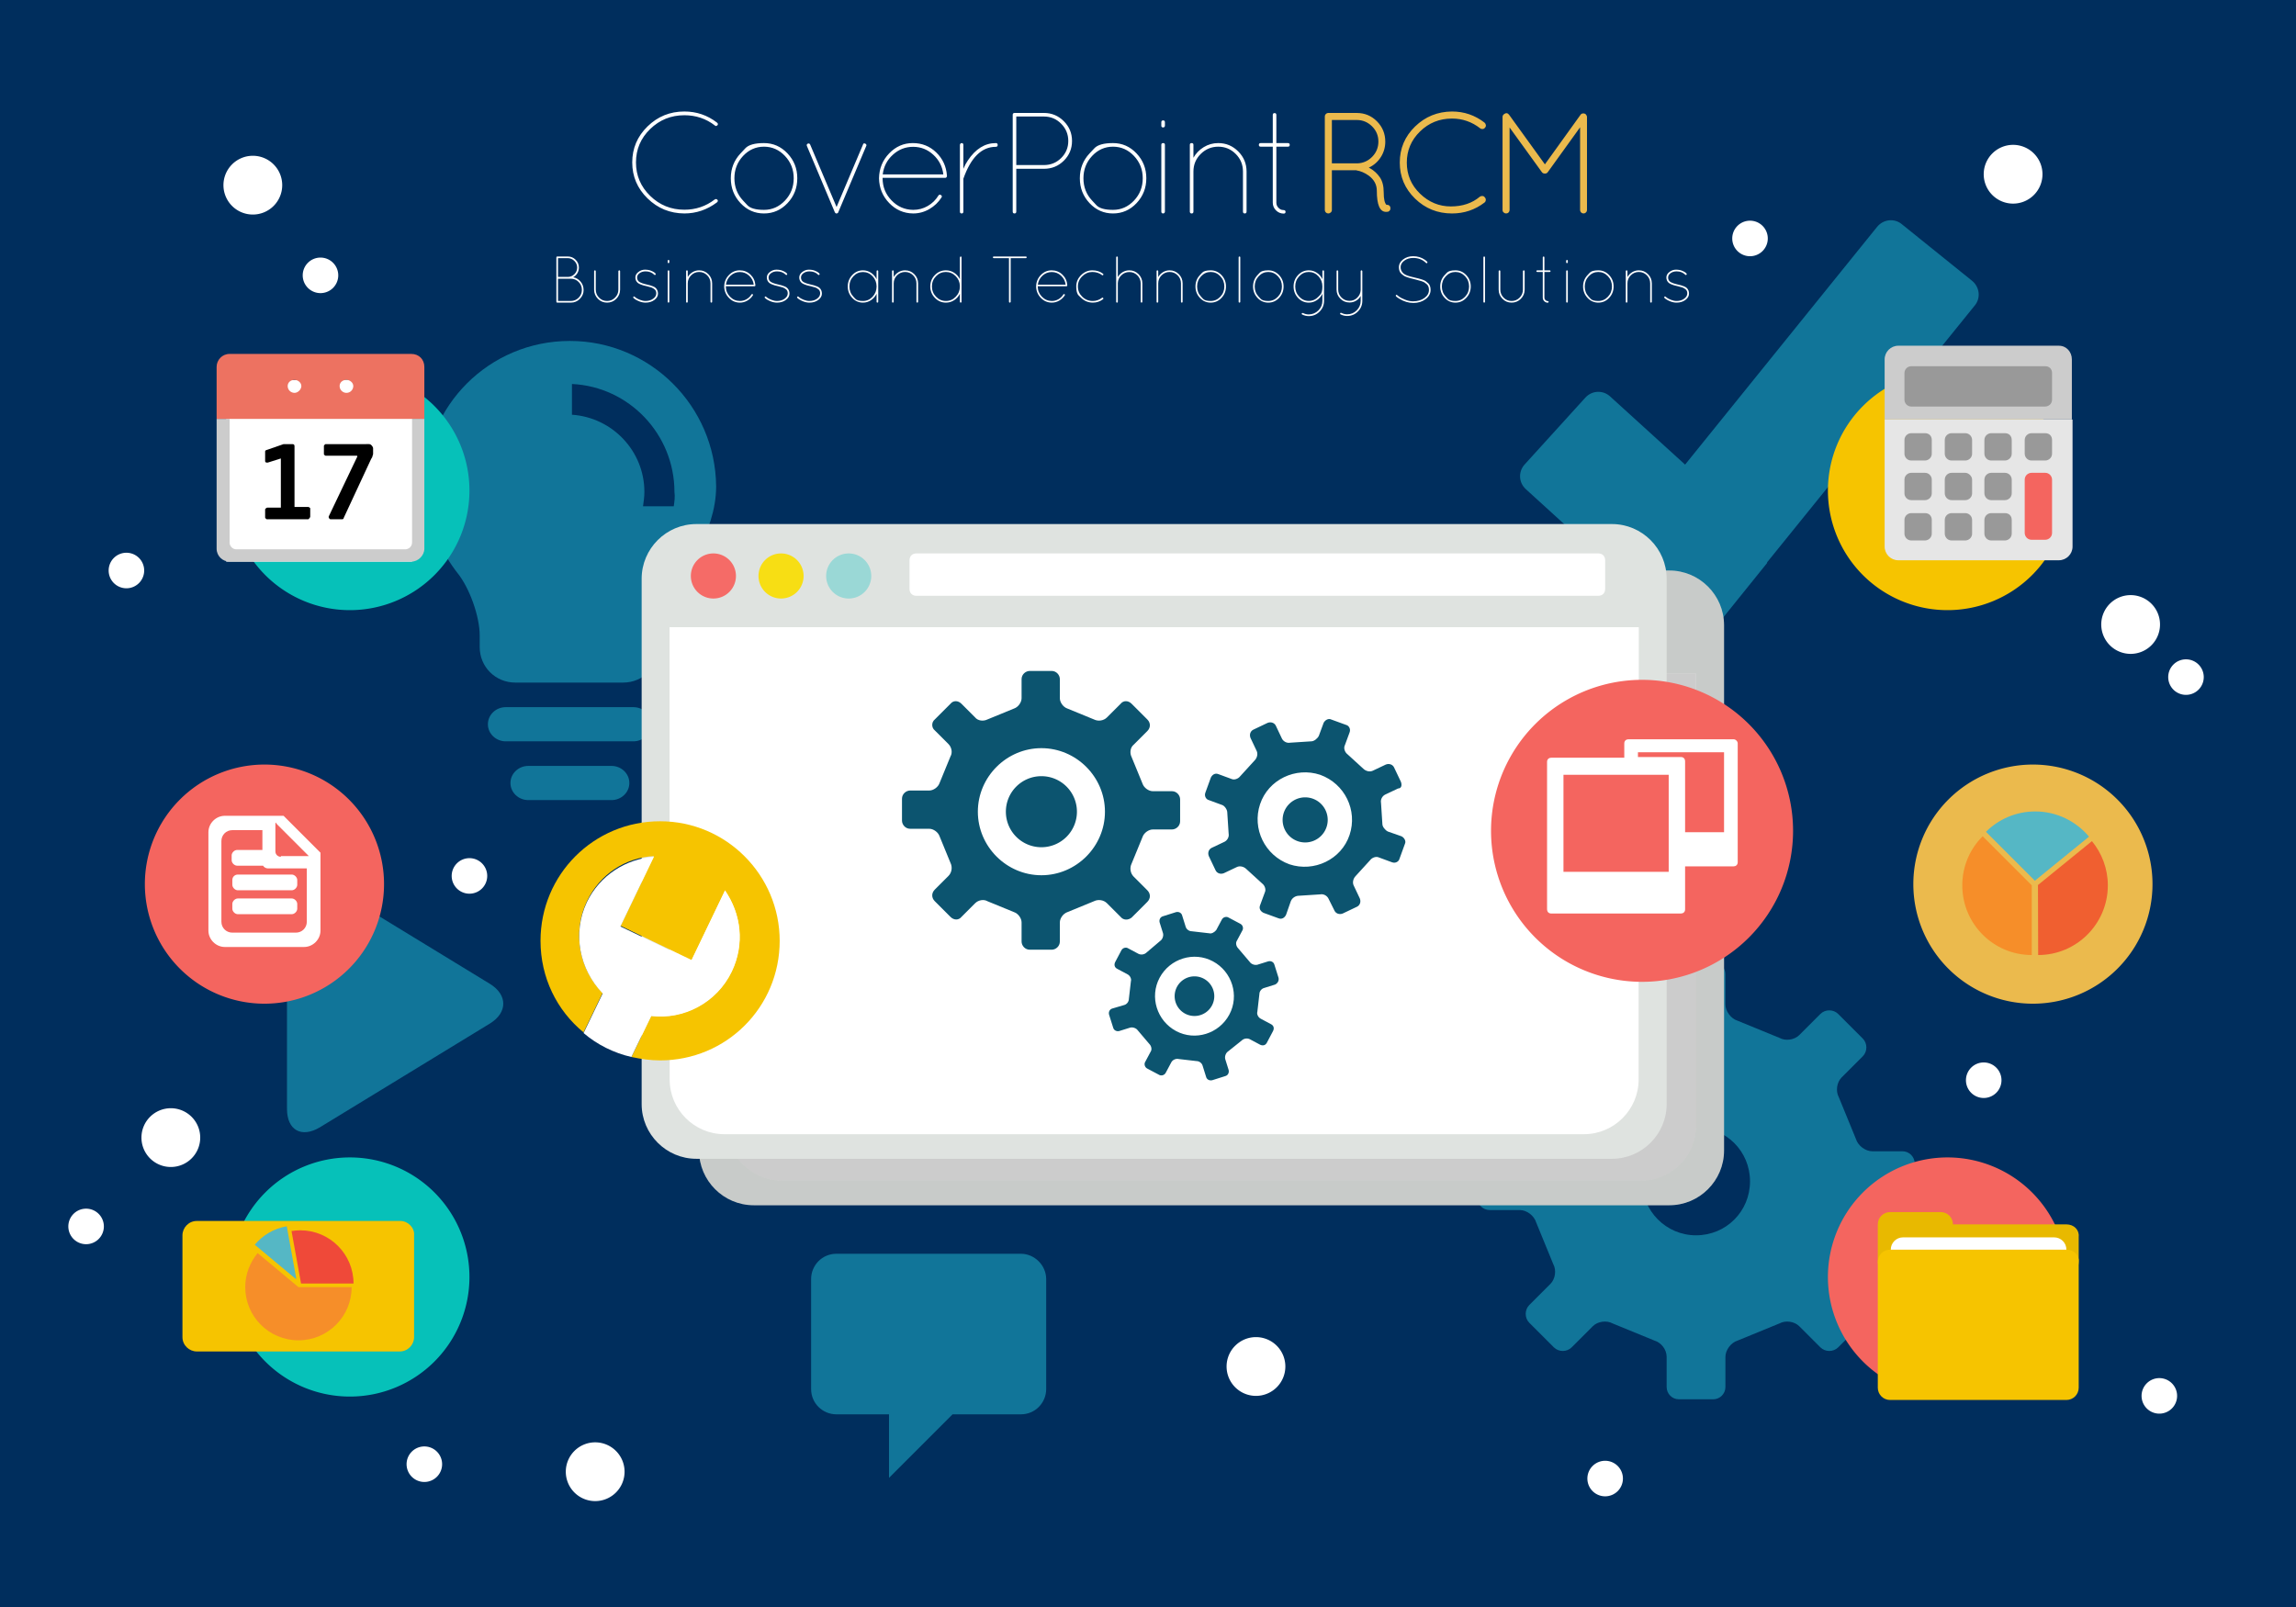 <?xml version="1.0" encoding="utf-8"?>
<svg id="master-artboard" viewBox="0 0 336 235.2" version="1.1" xmlns="http://www.w3.org/2000/svg" x="0px" y="0px" style="enable-background:new 0 0 336 235.2;" width="336px" height="235.2px"><defs><style id="ee-google-fonts">@import url(https://fonts.googleapis.com/css?family=Quicksand:300,400,700);</style></defs>

<g transform="matrix(1, 0, 0, 1, -2.842170943040401e-14, 0)">
		<path d="M 0 0 H 336 V 235.2 H 0 V 0 Z" class="st0" style="fill: rgb(0, 46, 93);"/>
	</g>
<path class="st1" d="M288.6,41.1l-10.3-8.3c-1.1-0.9-2.7-0.7-3.6,0.4l-28.1,34.8l-11-10c-1-0.9-2.6-0.9-3.6,0.2l-8.9,9.8&#10;&#9;&#9;c-0.9,1-0.9,2.6,0.2,3.6l23.5,21.4c1,0.9,2.6,0.8,3.5-0.3l8.3-10.3c0,0,0,0,0-0.1L289,44.7C289.9,43.6,289.7,42,288.6,41.1z" style="fill: rgb(17, 117, 153);" transform="matrix(1, 0, 0, 1, -2.842170943040401e-14, 0)"/>
<path class="st1" d="M149.4,183.5h-27c-2.1,0-3.7,1.7-3.7,3.7v16.1c0,2.1,1.7,3.7,3.7,3.7h7.7v9.3l9.3-9.3h10&#10;&#9;&#9;c2.1,0,3.7-1.7,3.7-3.7v-16.1C153.1,185.2,151.4,183.5,149.4,183.5z" style="fill: rgb(17, 117, 153);" transform="matrix(1, 0, 0, 1, -2.842170943040401e-14, 0)"/>
<path class="st1" d="M278.4,168.5H274c-1,0-2.1-0.8-2.4-1.8l-2.5-6.1c-0.5-0.9-0.3-2.2,0.4-2.9l3.1-3.1c0.7-0.7,0.7-1.9,0-2.6&#10;&#9;&#9;l-3.6-3.6c-0.7-0.7-1.9-0.7-2.6,0l-3.1,3.1c-0.7,0.7-2,0.9-2.9,0.4l-6.1-2.5c-1-0.3-1.8-1.4-1.8-2.4v-4.4c0-1-0.8-1.8-1.8-1.8h-5&#10;&#9;&#9;c-1,0-1.8,0.8-1.8,1.8v4.4c0,1-0.8,2.1-1.8,2.4l-6.1,2.5c-0.9,0.5-2.2,0.3-2.9-0.4l-3.1-3.1c-0.7-0.7-1.9-0.7-2.6,0l-3.6,3.6&#10;&#9;&#9;c-0.7,0.7-0.7,1.9,0,2.6l3.1,3.1c0.7,0.7,0.9,2,0.4,2.9l-2.5,6.1c-0.3,1-1.4,1.8-2.4,1.8H218c-1,0-1.8,0.8-1.8,1.8v5&#10;&#9;&#9;c0,1,0.8,1.8,1.8,1.8h4.4c1,0,2.1,0.8,2.4,1.8l2.5,6.1c0.5,0.9,0.3,2.2-0.4,2.9l-3.1,3.1c-0.7,0.7-0.7,1.9,0,2.6l3.6,3.6&#10;&#9;&#9;c0.7,0.7,1.9,0.7,2.6,0l3.1-3.1c0.7-0.7,2-0.9,2.9-0.4l6.1,2.5c1,0.3,1.8,1.3,1.8,2.4v4.4c0,1,0.8,1.8,1.8,1.8h5&#10;&#9;&#9;c1,0,1.8-0.8,1.8-1.8v-4.4c0-1,0.8-2.1,1.8-2.4l6.1-2.5c0.9-0.5,2.2-0.3,2.9,0.4l3.1,3.1c0.7,0.7,1.9,0.7,2.6,0l3.6-3.6&#10;&#9;&#9;c0.7-0.7,0.7-1.9,0-2.6l-3.1-3.1c-0.7-0.7-0.9-2-0.4-2.9l2.5-6.1c0.3-1,1.4-1.8,2.4-1.8h4.4c1,0,1.8-0.8,1.8-1.8v-5&#10;&#9;&#9;C280.2,169.3,279.4,168.5,278.4,168.5z M248.2,180.8c-4.4,0-7.9-3.6-7.9-7.9c0-4.4,3.6-7.9,7.9-7.9c4.4,0,7.9,3.5,7.9,7.9&#10;&#9;&#9;C256.1,177.3,252.6,180.8,248.2,180.8z" style="fill: rgb(17, 117, 153);" transform="matrix(1, 0, 0, 1, -2.842170943040401e-14, 0)"/>
<path class="st1" d="M42,162.3c0,3.1,2.1,4.3,4.8,2.7l24.9-15.2c2.6-1.6,2.6-4.2,0-5.8l-24.9-15.2c-2.6-1.6-4.8-0.4-4.8,2.7V162.3z&#10;&#9;&#9;" style="fill: rgb(17, 117, 153);" transform="matrix(1, 0, 0, 1, -2.842170943040401e-14, 0)"/>
<g transform="matrix(1, 0, 0, 1, -2.842170943040401e-14, 0)">
		<path class="st1" d="M92.7,103.5H74c-1.4,0-2.6,1.1-2.6,2.5c0,1.4,1.2,2.5,2.6,2.5h18.7c1.4,0,2.6-1.1,2.6-2.5&#10;&#9;&#9;&#9;C95.3,104.6,94.1,103.5,92.7,103.5z" style="fill: rgb(17, 117, 153);"/>
	</g><path class="st1" d="M89.5,112.1H77.3c-1.4,0-2.6,1.1-2.6,2.5c0,1.4,1.2,2.5,2.6,2.5h12.2c1.4,0,2.6-1.1,2.6-2.5&#10;&#9;&#9;&#9;C92.1,113.2,90.9,112.1,89.5,112.1z" style="fill: rgb(17, 117, 153);" transform="matrix(1, 0, 0, 1, -5.684341886080802e-14, 0)"/><path class="st1" d="M83.4,49.9c-11.8,0-21.3,9.5-21.3,21.3c0,6.7,4.8,12.6,4.8,12.6c1.8,2.2,3.3,6.4,3.3,9.2v1.7&#10;&#9;&#9;&#9;c0,2.9,2.3,5.2,5.2,5.2h15.8c2.9,0,5.2-2.3,5.2-5.2v-1.3c0-2.9,1.5-7,3.3-9.2c0,0,5.1-6.1,5.1-13C104.7,59.4,95.1,49.9,83.4,49.9z&#10;&#9;&#9;&#9; M98.6,74.1h-4.5c0.1-0.7,0.2-1.4,0.2-2.1c0-6-4.7-10.9-10.6-11.3v-4.5c8.4,0.4,15,7.4,15,15.8C98.8,72.7,98.7,73.4,98.6,74.1z" style="fill: rgb(17, 117, 153);" transform="matrix(1, 0, 0, 1, -5.684341886080802e-14, 0)"/>
<path d="M 316.1 91.4 A 4.3 4.3 0 0 1 311.8 95.7 A 4.3 4.3 0 0 1 307.5 91.4 A 4.3 4.3 0 0 1 311.8 87.1 A 4.3 4.3 0 0 1 316.1 91.4 Z" class="st2" style="fill-rule: evenodd; clip-rule: evenodd; fill: rgb(255, 255, 255);" transform="matrix(1, 0, 0, 1, -2.842170943040401e-14, 0)"/>
<path d="M 298.9 25.5 A 4.3 4.3 0 0 1 294.6 29.8 A 4.3 4.3 0 0 1 290.3 25.5 A 4.3 4.3 0 0 1 294.6 21.2 A 4.3 4.3 0 0 1 298.9 25.5 Z" class="st2" style="fill-rule: evenodd; clip-rule: evenodd; fill: rgb(255, 255, 255);" transform="matrix(1, 0, 0, 1, -2.842170943040401e-14, 0)"/>
<path d="M 188.1 200 A 4.3 4.3 0 0 1 183.8 204.3 A 4.3 4.3 0 0 1 179.5 200 A 4.3 4.3 0 0 1 183.8 195.7 A 4.3 4.3 0 0 1 188.1 200 Z" class="st2" style="fill-rule: evenodd; clip-rule: evenodd; fill: rgb(255, 255, 255);" transform="matrix(1, 0, 0, 1, -2.842170943040401e-14, 0)"/>
<path d="M 91.4 215.4 A 4.3 4.3 0 0 1 87.1 219.7 A 4.3 4.3 0 0 1 82.8 215.4 A 4.3 4.3 0 0 1 87.1 211.1 A 4.3 4.3 0 0 1 91.4 215.4 Z" class="st2" style="fill-rule: evenodd; clip-rule: evenodd; fill: rgb(255, 255, 255);" transform="matrix(1, 0, 0, 1, -2.842170943040401e-14, 0)"/>
<path d="M 29.3 166.5 A 4.3 4.3 0 0 1 25 170.8 A 4.3 4.3 0 0 1 20.7 166.5 A 4.3 4.3 0 0 1 25 162.2 A 4.3 4.3 0 0 1 29.3 166.5 Z" class="st2" style="fill-rule: evenodd; clip-rule: evenodd; fill: rgb(255, 255, 255);" transform="matrix(1, 0, 0, 1, -2.842170943040401e-14, 0)"/>
<path d="M 41.3 27.1 A 4.3 4.3 0 0 1 37 31.4 A 4.3 4.3 0 0 1 32.7 27.1 A 4.3 4.3 0 0 1 37 22.8 A 4.3 4.3 0 0 1 41.3 27.1 Z" class="st2" style="fill-rule: evenodd; clip-rule: evenodd; fill: rgb(255, 255, 255);" transform="matrix(1, 0, 0, 1, -2.842170943040401e-14, 0)"/>
<path d="M 322.5 99.1 A 2.6 2.6 0 0 1 319.9 101.7 A 2.6 2.6 0 0 1 317.3 99.1 A 2.6 2.6 0 0 1 319.9 96.5 A 2.6 2.6 0 0 1 322.5 99.1 Z" class="st2" style="fill-rule: evenodd; clip-rule: evenodd; fill: rgb(255, 255, 255);" transform="matrix(1, 0, 0, 1, -2.842170943040401e-14, 0)"/>
<path d="M 49.5 40.3 A 2.6 2.6 0 0 1 46.9 42.9 A 2.6 2.6 0 0 1 44.3 40.3 A 2.6 2.6 0 0 1 46.9 37.7 A 2.6 2.6 0 0 1 49.5 40.3 Z" class="st2" style="fill-rule: evenodd; clip-rule: evenodd; fill: rgb(255, 255, 255);" transform="matrix(1, 0, 0, 1, -2.842170943040401e-14, 0)"/>
<path d="M 21.1 83.5 A 2.6 2.6 0 0 1 18.5 86.1 A 2.6 2.6 0 0 1 15.9 83.5 A 2.6 2.6 0 0 1 18.5 80.9 A 2.6 2.6 0 0 1 21.1 83.5 Z" class="st2" style="fill-rule: evenodd; clip-rule: evenodd; fill: rgb(255, 255, 255);" transform="matrix(1, 0, 0, 1, -2.842170943040401e-14, 0)"/>
<path d="M 71.3 128.2 A 2.6 2.6 0 0 1 68.7 130.8 A 2.6 2.6 0 0 1 66.1 128.2 A 2.6 2.6 0 0 1 68.7 125.6 A 2.6 2.6 0 0 1 71.3 128.2 Z" class="st2" style="fill-rule: evenodd; clip-rule: evenodd; fill: rgb(255, 255, 255);" transform="matrix(1, 0, 0, 1, -2.842170943040401e-14, 0)"/>
<path d="M 15.2 179.5 A 2.6 2.6 0 0 1 12.6 182.1 A 2.6 2.6 0 0 1 10 179.5 A 2.6 2.6 0 0 1 12.6 176.9 A 2.6 2.6 0 0 1 15.2 179.5 Z" class="st2" style="fill-rule: evenodd; clip-rule: evenodd; fill: rgb(255, 255, 255);" transform="matrix(1, 0, 0, 1, -2.842170943040401e-14, 0)"/>
<path d="M 64.7 214.3 A 2.6 2.6 0 0 1 62.1 216.9 A 2.6 2.6 0 0 1 59.5 214.3 A 2.6 2.6 0 0 1 62.1 211.7 A 2.6 2.6 0 0 1 64.7 214.3 Z" class="st2" style="fill-rule: evenodd; clip-rule: evenodd; fill: rgb(255, 255, 255);" transform="matrix(1, 0, 0, 1, -2.842170943040401e-14, 0)"/>
<path d="M 237.5 216.4 A 2.6 2.6 0 0 1 234.9 219 A 2.6 2.6 0 0 1 232.3 216.4 A 2.6 2.6 0 0 1 234.9 213.8 A 2.6 2.6 0 0 1 237.5 216.4 Z" class="st2" style="fill-rule: evenodd; clip-rule: evenodd; fill: rgb(255, 255, 255);" transform="matrix(1, 0, 0, 1, -2.842170943040401e-14, 0)"/>
<path d="M 318.6 204.3 A 2.6 2.6 0 0 1 316 206.9 A 2.6 2.6 0 0 1 313.4 204.3 A 2.6 2.6 0 0 1 316 201.7 A 2.6 2.6 0 0 1 318.6 204.3 Z" class="st2" style="fill-rule: evenodd; clip-rule: evenodd; fill: rgb(255, 255, 255);" transform="matrix(1, 0, 0, 1, -2.842170943040401e-14, 0)"/>
<path d="M 292.9 158.1 A 2.6 2.6 0 0 1 290.3 160.7 A 2.6 2.6 0 0 1 287.7 158.1 A 2.6 2.6 0 0 1 290.3 155.5 A 2.6 2.6 0 0 1 292.9 158.1 Z" class="st2" style="fill-rule: evenodd; clip-rule: evenodd; fill: rgb(255, 255, 255);" transform="matrix(1, 0, 0, 1, -2.842170943040401e-14, 0)"/>
<path d="M 258.7 34.9 A 2.6 2.6 0 0 1 256.1 37.5 A 2.6 2.6 0 0 1 253.5 34.9 A 2.6 2.6 0 0 1 256.1 32.3 A 2.6 2.6 0 0 1 258.7 34.9 Z" class="st2" style="fill-rule: evenodd; clip-rule: evenodd; fill: rgb(255, 255, 255);" transform="matrix(1, 0, 0, 1, -2.842170943040401e-14, 0)"/>


<g transform="matrix(1, 0, 0, 1, -2.842170943040401e-14, 0)">
		<path class="st4" d="M252.3,168.4c0,4.4-3.6,8-8,8h-134c-4.4,0-8-3.6-8-8V91.5c0-4.4,3.6-8,8-8h134c4.4,0,8,3.6,8,8V168.4z" style="fill: rgb(223, 227, 224);"/>
	</g><path class="st3" d="M106.4,98.6c0,0.1,0,7.3,0,7.4v58.8c0,4.4,3.6,8,8,8h125.8c4.4,0,8-3.6,8-8V106c0-0.1,0-7.3,0-7.4H106.4z" style="fill: rgb(255, 255, 255);" transform="matrix(1, 0, 0, 1, -5.684341886080802e-14, 0)"/><path d="M 116 91.1 A 3.3 3.3 0 0 1 112.7 94.4 A 3.3 3.3 0 0 1 109.4 91.1 A 3.3 3.3 0 0 1 112.7 87.8 A 3.3 3.3 0 0 1 116 91.1 Z" class="st5" style="fill: rgb(245, 107, 103);" transform="matrix(1, 0, 0, 1, -5.684341886080802e-14, 0)"/><path d="M 126 91.1 A 3.3 3.3 0 0 1 122.7 94.4 A 3.3 3.3 0 0 1 119.4 91.1 A 3.3 3.3 0 0 1 122.7 87.8 A 3.3 3.3 0 0 1 126 91.1 Z" class="st6" style="fill: rgb(247, 222, 20);" transform="matrix(1, 0, 0, 1, -5.684341886080802e-14, 0)"/><path d="M 135.9 91.1 A 3.3 3.3 0 0 1 132.6 94.4 A 3.3 3.3 0 0 1 129.3 91.1 A 3.3 3.3 0 0 1 132.6 87.8 A 3.3 3.3 0 0 1 135.9 91.1 Z" class="st7" style="fill: rgb(154, 216, 214);" transform="matrix(1, 0, 0, 1, -5.684341886080802e-14, 0)"/><path class="st3" d="M243.3,93c0,0.6-0.4,1-1,1h-99.8c-0.6,0-1-0.4-1-1v-4.2c0-0.6,0.4-1,1-1h99.8c0.6,0,1,0.4,1,1V93z" style="fill: rgb(255, 255, 255);" transform="matrix(1, 0, 0, 1, -5.684341886080802e-14, 0)"/><path d="M 106.4 98.6 H 248.2 V 133.8 H 106.4 V 98.6 Z" class="st3" style="fill: rgb(255, 255, 255);" transform="matrix(1, 0, 0, 1, -5.684341886080802e-14, 0)"/>
<g transform="matrix(1, 0, 0, 1, -2.842170943040401e-14, 0)" style="opacity: 0.12;">
		<path class="st9" d="M252.3,168.4c0,4.4-3.6,8-8,8h-134c-4.4,0-8-3.6-8-8V91.5c0-4.4,3.6-8,8-8h134c4.4,0,8,3.6,8,8V168.4z" style="fill: rgb(29, 29, 27);"/>
	</g><path class="st9" d="M106.4,98.6c0,0.1,0,7.3,0,7.4v58.8c0,4.4,3.6,8,8,8h125.8c4.4,0,8-3.6,8-8V106c0-0.1,0-7.3,0-7.4H106.4z" style="fill: rgb(29, 29, 27); opacity: 0.12;" transform="matrix(1, 0, 0, 1, -5.684341886080802e-14, 0)"/><path d="M 116 91.1 A 3.3 3.3 0 0 1 112.7 94.4 A 3.3 3.3 0 0 1 109.4 91.1 A 3.3 3.3 0 0 1 112.7 87.8 A 3.3 3.3 0 0 1 116 91.1 Z" class="st9" style="fill: rgb(29, 29, 27); opacity: 0.12;" transform="matrix(1, 0, 0, 1, -5.684341886080802e-14, 0)"/><path d="M 126 91.1 A 3.3 3.3 0 0 1 122.7 94.4 A 3.3 3.3 0 0 1 119.4 91.1 A 3.3 3.3 0 0 1 122.7 87.8 A 3.3 3.3 0 0 1 126 91.1 Z" class="st9" style="fill: rgb(29, 29, 27); opacity: 0.12;" transform="matrix(1, 0, 0, 1, -5.684341886080802e-14, 0)"/><path d="M 135.9 91.1 A 3.3 3.3 0 0 1 132.6 94.4 A 3.3 3.3 0 0 1 129.3 91.1 A 3.3 3.3 0 0 1 132.6 87.8 A 3.3 3.3 0 0 1 135.9 91.1 Z" class="st9" style="fill: rgb(29, 29, 27); opacity: 0.12;" transform="matrix(1, 0, 0, 1, -5.684341886080802e-14, 0)"/><path class="st9" d="M243.3,93c0,0.6-0.4,1-1,1h-99.8c-0.6,0-1-0.4-1-1v-4.2c0-0.6,0.4-1,1-1h99.8c0.6,0,1,0.4,1,1V93z" style="fill: rgb(29, 29, 27); opacity: 0.12;" transform="matrix(1, 0, 0, 1, -5.684341886080802e-14, 0)"/>
<path class="st4" d="M243.9,161.6c0,4.4-3.6,8-8,8h-134c-4.4,0-8-3.6-8-8V84.7c0-4.4,3.6-8,8-8h134c4.4,0,8,3.6,8,8V161.6z" style="fill: rgb(223, 227, 224);" transform="matrix(1, 0, 0, 1, -2.842170943040401e-14, 0)"/>
<path class="st3" d="M98,91.8c0,0.1,0,7.3,0,7.4V158c0,4.4,3.6,8,8,8h125.8c4.4,0,8-3.6,8-8V99.2c0-0.1,0-7.3,0-7.4H98z" style="fill: rgb(255, 255, 255);" transform="matrix(1, 0, 0, 1, -2.842170943040401e-14, 0)"/>
<path d="M 107.7 84.3 A 3.3 3.3 0 0 1 104.4 87.6 A 3.3 3.3 0 0 1 101.1 84.3 A 3.3 3.3 0 0 1 104.4 81 A 3.3 3.3 0 0 1 107.7 84.3 Z" class="st5" style="fill: rgb(245, 107, 103);" transform="matrix(1, 0, 0, 1, -2.842170943040401e-14, 0)"/>
<path d="M 117.6 84.3 A 3.3 3.3 0 0 1 114.3 87.6 A 3.3 3.3 0 0 1 111 84.3 A 3.3 3.3 0 0 1 114.3 81 A 3.3 3.3 0 0 1 117.6 84.3 Z" class="st6" style="fill: rgb(247, 222, 20);" transform="matrix(1, 0, 0, 1, -2.842170943040401e-14, 0)"/>
<path d="M 127.5 84.3 A 3.3 3.3 0 0 1 124.2 87.6 A 3.3 3.3 0 0 1 120.9 84.3 A 3.3 3.3 0 0 1 124.2 81 A 3.3 3.3 0 0 1 127.5 84.3 Z" class="st7" style="fill: rgb(154, 216, 214);" transform="matrix(1, 0, 0, 1, -2.842170943040401e-14, 0)"/>
<path class="st3" d="M234.9,86.2c0,0.6-0.4,1-1,1h-99.8c-0.6,0-1-0.4-1-1V82c0-0.6,0.4-1,1-1h99.8c0.6,0,1,0.4,1,1V86.2z" style="fill: rgb(255, 255, 255);" transform="matrix(1, 0, 0, 1, -2.842170943040401e-14, 0)"/>
<path d="M 98 91.8 H 239.8 V 127 H 98 V 91.8 Z" class="st3" style="fill: rgb(255, 255, 255);" transform="matrix(1, 0, 0, 1, -2.842170943040401e-14, 0)"/>
<g transform="matrix(1, 0, 0, 1, -2.842170943040401e-14, 0)">
		<path class="st0" d="M165.6,134.3l2.3-2.3c0.5-0.5,0.5-1.2,0-1.7l-2-2c-0.5-0.5-0.6-1.3-0.3-1.9l1.6-3.9c0.2-0.6,0.9-1.1,1.5-1.1&#10;&#9;&#9;&#9;h2.8c0.6,0,1.2-0.5,1.2-1.2v-3.2c0-0.6-0.5-1.2-1.2-1.2h-2.8c-0.6,0-1.3-0.5-1.5-1.1l-1.6-3.9c-0.3-0.6-0.2-1.4,0.3-1.8l2-2&#10;&#9;&#9;&#9;c0.5-0.5,0.5-1.2,0-1.7l-2.3-2.3c-0.5-0.5-1.2-0.5-1.6,0l-2,2c-0.5,0.5-1.3,0.6-1.9,0.3l-3.9-1.6c-0.6-0.2-1.1-0.9-1.1-1.5v-2.8&#10;&#9;&#9;&#9;c0-0.6-0.5-1.2-1.2-1.2h-3.2c-0.6,0-1.2,0.5-1.2,1.2v2.8c0,0.6-0.5,1.3-1.1,1.5l-3.9,1.6c-0.6,0.3-1.4,0.2-1.8-0.3l-2-2&#10;&#9;&#9;&#9;c-0.5-0.5-1.2-0.5-1.6,0l-2.3,2.3c-0.5,0.4-0.5,1.2,0,1.6l2,2c0.5,0.5,0.6,1.3,0.3,1.8l-1.6,3.9c-0.2,0.6-0.9,1.1-1.5,1.1h-2.8&#10;&#9;&#9;&#9;c-0.6,0-1.2,0.5-1.2,1.2v3.2c0,0.6,0.5,1.2,1.2,1.2h2.8c0.6,0,1.3,0.5,1.5,1.1l1.6,3.9c0.3,0.6,0.2,1.4-0.3,1.9l-2,2&#10;&#9;&#9;&#9;c-0.5,0.5-0.5,1.2,0,1.7l2.3,2.3c0.5,0.5,1.2,0.5,1.6,0l2-2c0.5-0.5,1.3-0.6,1.8-0.3l3.9,1.6c0.6,0.2,1.1,0.9,1.1,1.5v2.8&#10;&#9;&#9;&#9;c0,0.6,0.5,1.2,1.2,1.2h3.2c0.6,0,1.2-0.5,1.2-1.2v-2.8c0-0.6,0.5-1.3,1.1-1.5l3.9-1.6c0.6-0.3,1.4-0.2,1.9,0.3l2,2&#10;&#9;&#9;&#9;C164.4,134.7,165.1,134.7,165.6,134.3z M152.4,128.1c-5.1,0-9.3-4.2-9.3-9.3c0-5.1,4.2-9.3,9.3-9.3c5.1,0,9.3,4.2,9.3,9.3&#10;&#9;&#9;&#9;C161.7,123.9,157.5,128.1,152.4,128.1z" style="fill: rgb(12, 84, 111);"/>
	</g><path class="st0" d="M187.1,143.1l-0.6-1.9c-0.1-0.4-0.5-0.6-0.9-0.5l-1.6,0.5c-0.4,0.1-0.9-0.1-1.1-0.4l-1.7-2&#10;&#9;&#9;&#9;c-0.3-0.3-0.4-0.8-0.2-1.1l0.8-1.5c0.2-0.3,0.1-0.8-0.3-1l-1.7-0.9c-0.3-0.2-0.8-0.1-1,0.3l-0.8,1.5c-0.2,0.3-0.7,0.6-1,0.5&#10;&#9;&#9;&#9;l-2.6-0.3c-0.4,0-0.8-0.3-0.9-0.7l-0.5-1.6c-0.1-0.4-0.5-0.6-0.9-0.5l-1.9,0.6c-0.4,0.1-0.6,0.5-0.5,0.9l0.5,1.6&#10;&#9;&#9;&#9;c0.1,0.4-0.1,0.9-0.4,1.1l-2,1.7c-0.3,0.3-0.8,0.4-1.2,0.2l-1.5-0.8c-0.3-0.2-0.8-0.1-1,0.3l-0.9,1.7c-0.2,0.4-0.1,0.8,0.3,1&#10;&#9;&#9;&#9;l1.5,0.8c0.4,0.2,0.6,0.7,0.5,1l-0.3,2.6c0,0.4-0.3,0.8-0.7,0.9l-1.7,0.5c-0.4,0.1-0.6,0.5-0.5,0.9l0.6,1.9&#10;&#9;&#9;&#9;c0.1,0.4,0.5,0.6,0.9,0.5l1.6-0.5c0.4-0.1,0.9,0.1,1.1,0.4l1.7,2c0.3,0.3,0.4,0.8,0.2,1.1l-0.8,1.5c-0.2,0.3-0.1,0.8,0.3,1&#10;&#9;&#9;&#9;l1.7,0.9c0.3,0.2,0.8,0.1,1-0.3l0.8-1.5c0.2-0.4,0.7-0.6,1.1-0.5l2.6,0.3c0.4,0,0.8,0.3,0.9,0.7l0.5,1.6c0.1,0.4,0.5,0.6,0.9,0.5&#10;&#9;&#9;&#9;l1.9-0.6c0.4-0.1,0.6-0.5,0.5-0.9l-0.5-1.6c-0.1-0.4,0.1-0.9,0.4-1.1l2-1.6c0.3-0.3,0.8-0.4,1.2-0.2l1.5,0.8&#10;&#9;&#9;&#9;c0.4,0.2,0.8,0.1,1-0.3l0.9-1.7c0.2-0.4,0.1-0.8-0.3-1l-1.5-0.8c-0.4-0.2-0.6-0.7-0.5-1l0.3-2.6c0-0.4,0.3-0.8,0.7-0.9l1.6-0.5&#10;&#9;&#9;&#9;C187,143.9,187.2,143.5,187.1,143.1z M179.9,148.5c-1.5,2.8-5,3.9-7.8,2.4c-2.8-1.5-3.9-5-2.4-7.8c1.5-2.8,5-3.9,7.8-2.4&#10;&#9;&#9;&#9;C180.3,142.2,181.4,145.7,179.9,148.5z" style="fill: rgb(12, 84, 111);" transform="matrix(1, 0, 0, 1, -5.684341886080802e-14, 0)"/><path class="st0" d="M205,114.4l-1-2.1c-0.2-0.4-0.7-0.6-1.2-0.4l-1.9,0.9c-0.4,0.2-1,0.1-1.4-0.3l-2.3-2.1&#10;&#9;&#9;&#9;c-0.4-0.3-0.6-0.9-0.4-1.3l0.7-1.9c0.2-0.5-0.1-1-0.5-1.1l-2.2-0.8c-0.4-0.2-0.9,0.1-1.1,0.5l-0.7,1.9c-0.2,0.4-0.7,0.8-1.1,0.8&#10;&#9;&#9;&#9;l-3.1,0.2c-0.5,0.1-1-0.2-1.2-0.6l-0.9-1.9c-0.2-0.4-0.7-0.6-1.2-0.4l-2.1,1c-0.4,0.2-0.6,0.7-0.4,1.2l0.9,1.9&#10;&#9;&#9;&#9;c0.2,0.4,0.1,1-0.3,1.4l-2.1,2.3c-0.3,0.4-0.9,0.6-1.3,0.4l-1.9-0.7c-0.5-0.2-0.9,0.1-1.1,0.5l-0.8,2.2c-0.2,0.5,0.1,1,0.5,1.1&#10;&#9;&#9;&#9;l1.9,0.7c0.4,0.1,0.8,0.7,0.8,1.1l0.2,3.1c0.1,0.5-0.2,1-0.6,1.2l-1.9,0.9c-0.4,0.2-0.6,0.7-0.4,1.2l1,2.1&#10;&#9;&#9;&#9;c0.2,0.4,0.7,0.6,1.2,0.4l1.9-0.9c0.4-0.2,1-0.1,1.4,0.3l2.3,2.1c0.4,0.3,0.6,0.9,0.4,1.3l-0.7,1.9c-0.2,0.5,0.1,0.9,0.5,1.1&#10;&#9;&#9;&#9;l2.2,0.8c0.5,0.2,0.9-0.1,1.1-0.5l0.7-2c0.2-0.5,0.7-0.8,1.2-0.8l3.1-0.2c0.5-0.1,1,0.2,1.2,0.6l0.9,1.8c0.2,0.4,0.7,0.6,1.2,0.4&#10;&#9;&#9;&#9;l2.1-1c0.4-0.2,0.6-0.7,0.4-1.2l-0.9-1.9c-0.2-0.4-0.1-1,0.3-1.4l2.1-2.3c0.3-0.4,0.9-0.6,1.3-0.4l1.9,0.7c0.5,0.2,1-0.1,1.1-0.5&#10;&#9;&#9;&#9;l0.8-2.2c0.2-0.4-0.1-0.9-0.5-1.1l-2-0.7c-0.4-0.2-0.8-0.7-0.8-1.1l-0.2-3.1c-0.1-0.5,0.2-1,0.6-1.2l1.9-0.9&#10;&#9;&#9;&#9;C205.1,115.4,205.2,114.9,205,114.4z M197.5,122.2c-1.2,3.6-5.2,5.5-8.8,4.3c-3.6-1.3-5.5-5.2-4.3-8.8c1.2-3.6,5.2-5.5,8.8-4.3&#10;&#9;&#9;&#9;C196.8,114.7,198.7,118.6,197.5,122.2z" style="fill: rgb(12, 84, 111);" transform="matrix(1, 0, 0, 1, -5.684341886080802e-14, 0)"/>
<path d="M 157.6 118.8 A 5.2 5.2 0 0 1 152.4 124 A 5.2 5.2 0 0 1 147.2 118.8 A 5.2 5.2 0 0 1 152.4 113.6 A 5.2 5.2 0 0 1 157.6 118.8 Z" class="st0" style="fill: rgb(12, 84, 111);" transform="matrix(1, 0, 0, 1, -2.842170943040401e-14, 0)"/>
<path d="M 194.3 120 A 3.3 3.3 0 0 1 191 123.3 A 3.3 3.3 0 0 1 187.7 120 A 3.3 3.3 0 0 1 191 116.7 A 3.3 3.3 0 0 1 194.3 120 Z" class="st0" style="fill: rgb(12, 84, 111);" transform="matrix(1, 0, 0, 1, -2.842170943040401e-14, 0)"/>
<path d="M 177.7 145.8 A 2.9 2.9 0 0 1 174.8 148.7 A 2.9 2.9 0 0 1 171.9 145.8 A 2.9 2.9 0 0 1 174.8 142.9 A 2.9 2.9 0 0 1 177.7 145.8 Z" class="st0" style="fill: rgb(12, 84, 111);" transform="matrix(1, 0, 0, 1, -2.842170943040401e-14, 0)"/>
<path d="M 262.4 121.6 A 22.1 22.1 0 0 1 240.3 143.7 A 22.1 22.1 0 0 1 218.2 121.6 A 22.1 22.1 0 0 1 240.3 99.5 A 22.1 22.1 0 0 1 262.4 121.6 Z" class="st10" style="fill: rgb(244, 101, 95);" transform="matrix(1, 0, 0, 1, -2.842170943040401e-14, 0)"/>
<path d="M 68.7 71.8 A 17.5 17.5 0 0 1 51.2 89.3 A 17.5 17.5 0 0 1 33.7 71.8 A 17.5 17.5 0 0 1 51.2 54.3 A 17.5 17.5 0 0 1 68.7 71.8 Z" class="st11" style="fill: rgb(6, 193, 185);" transform="matrix(1, 0, 0, 1, -2.842170943040401e-14, 0)"/>
<path d="M 68.7 186.9 A 17.5 17.5 0 0 1 51.2 204.4 A 17.5 17.5 0 0 1 33.7 186.9 A 17.5 17.5 0 0 1 51.2 169.4 A 17.5 17.5 0 0 1 68.7 186.9 Z" class="st11" style="fill: rgb(6, 193, 185);" transform="matrix(1, 0, 0, 1, -2.842170943040401e-14, 0)"/>
<path d="M 56.2 129.4 A 17.5 17.5 0 0 1 38.7 146.9 A 17.5 17.5 0 0 1 21.2 129.4 A 17.5 17.5 0 0 1 38.7 111.9 A 17.5 17.5 0 0 1 56.2 129.4 Z" class="st10" style="fill: rgb(244, 101, 95);" transform="matrix(1, 0, 0, 1, -2.842170943040401e-14, 0)"/>
<path d="M 302.5 71.8 A 17.5 17.5 0 0 1 285 89.3 A 17.5 17.5 0 0 1 267.5 71.8 A 17.5 17.5 0 0 1 285 54.3 A 17.5 17.5 0 0 1 302.5 71.8 Z" class="st12" style="fill: rgb(246, 196, 0);" transform="matrix(1, 0, 0, 1, -2.842170943040401e-14, 0)"/>
<path d="M 302.5 186.9 A 17.5 17.5 0 0 1 285 204.4 A 17.5 17.5 0 0 1 267.5 186.9 A 17.5 17.5 0 0 1 285 169.4 A 17.5 17.5 0 0 1 302.5 186.9 Z" class="st10" style="fill: rgb(244, 101, 95);" transform="matrix(1, 0, 0, 1, -2.842170943040401e-14, 0)"/>
<path d="M 315 129.4 A 17.5 17.5 0 0 1 297.5 146.9 A 17.5 17.5 0 0 1 280 129.4 A 17.5 17.5 0 0 1 297.5 111.9 A 17.5 17.5 0 0 1 315 129.4 Z" class="st11" style="fill: rgb(235, 186, 77);" transform="matrix(1, 0, 0, 1, -2.842170943040401e-14, 0)"/>
<g transform="matrix(1, 0, 0, 1, -2.842170943040401e-14, 0)">
		<path class="st12" d="M96.6,120.2c-9.7,0-17.5,7.8-17.5,17.5c0,5.4,2.4,10.2,6.3,13.4l2.8-5.8c-3.4-3.4-4.5-8.8-2.3-13.4&#10;&#9;&#9;&#9;c1.9-4,5.7-6.4,9.8-6.6l-4.9,10.2l10.4,5l4.9-10.2c2.3,3.4,2.9,7.8,1,11.8c-2.2,4.6-7,7.1-11.8,6.6l-2.9,6&#10;&#9;&#9;&#9;c1.4,0.3,2.8,0.5,4.2,0.5c9.7,0,17.5-7.8,17.5-17.5C114.1,128.1,106.3,120.2,96.6,120.2z" style="fill: rgb(246, 196, 0);"/>
	</g><path class="st3" d="M107.1,142.2c1.9-4,1.4-8.4-1-11.8l-4.9,10.2l-10.4-5l4.9-10.2c-4.1,0.3-7.9,2.7-9.8,6.6&#10;&#9;&#9;&#9;c-2.2,4.6-1.1,9.9,2.3,13.4l-2.8,5.8c2,1.7,4.4,2.9,7,3.5l2.9-6C100,149.3,104.9,146.8,107.1,142.2z" style="fill: rgb(255, 255, 255);" transform="matrix(1, 0, 0, 1, -5.684341886080802e-14, 0)"/>
<path class="st3" d="M253.7,108.2h-15.4c-0.3,0-0.6,0.2-0.6,0.6v2.1H227c-0.3,0-0.6,0.2-0.6,0.6v21.6c0,0.3,0.2,0.6,0.6,0.6H246&#10;&#9;&#9;c0.3,0,0.6-0.2,0.6-0.6v-6.3h7.1c0.3,0,0.6-0.2,0.6-0.6v-17.4C254.3,108.5,254,108.2,253.7,108.2z M244.2,127.6h-15.4v-14.2h15.4&#10;&#9;&#9;V127.6z M252.3,121.8h-5.7v-10.4c0-0.3-0.2-0.6-0.6-0.6h-6.3v-0.7h12.6V121.8z" style="fill: rgb(255, 255, 255);" transform="matrix(1, 0, 0, 1, -2.842170943040401e-14, 0)"/>

<g transform="matrix(1, 0, 0, 1, -2.842170943040401e-14, 0)">
		<path class="st3" d="M46.4,124.3L46.4,124.3l-4.4-4.4h0l-0.5-0.5h-0.2c-0.1,0-0.2,0-0.3,0h-8.1c-1.3,0-2.4,1.1-2.4,2.4v14.4&#10;&#9;&#9;&#9;c0,1.3,1.1,2.4,2.4,2.4h11.6c1.3,0,2.4-1.1,2.4-2.4v-11.4L46.4,124.3z M44.9,134.9c0,0.9-0.7,1.6-1.6,1.6h-9.3&#10;&#9;&#9;&#9;c-0.9,0-1.6-0.7-1.6-1.6v-11.8c0-0.9,0.7-1.6,1.6-1.6h4.4v2.9h-3.7c-0.4,0-0.8,0.4-0.8,0.8v0.7c0,0.4,0.4,0.8,0.8,0.8h3.8&#10;&#9;&#9;&#9;c0.1,0.2,0.4,0.4,0.7,0.4h5.7V134.9z M41.1,125.4c-0.4,0-0.8-0.3-0.8-0.8v-4c0-0.1,0-0.2,0.1-0.2c0,0.1,0.1,0.2,0.2,0.3l4.6,4.6&#10;&#9;&#9;&#9;H41.1z" style="fill: rgb(255, 255, 255);"/>
	</g><path class="st3" d="M42.7,131.5h-7.9c-0.4,0-0.8,0.4-0.8,0.8v0.7c0,0.4,0.4,0.8,0.8,0.8h7.9c0.4,0,0.8-0.4,0.8-0.8v-0.7&#10;&#9;&#9;&#9;C43.5,131.9,43.1,131.5,42.7,131.5z" style="fill: rgb(255, 255, 255);" transform="matrix(1, 0, 0, 1, -5.684341886080802e-14, 0)"/><path class="st3" d="M34,128.8v0.7c0,0.4,0.4,0.8,0.8,0.8h7.9c0.4,0,0.8-0.4,0.8-0.8v-0.7c0-0.4-0.4-0.8-0.8-0.8h-7.9&#10;&#9;&#9;&#9;C34.4,128,34,128.3,34,128.8z" style="fill: rgb(255, 255, 255);" transform="matrix(1, 0, 0, 1, -5.684341886080802e-14, 0)"/>
<g id="Folder" transform="matrix(1, 0, 0, 1, -2.842170943040401e-14, 0)">
		<g>
			<g>
				<path class="st13" d="M302.4,179.2h-16.6c0-1-0.8-1.8-1.8-1.8h-7.4c-1,0-1.8,0.8-1.8,1.8v5.5c0,1,0.8,1.8,1.8,1.8h25.8&#10;&#9;&#9;&#9;&#9;&#9;c1,0,1.8-0.8,1.8-1.8v-3.7C304.3,180,303.5,179.2,302.4,179.2z" style="fill-rule: evenodd; clip-rule: evenodd; fill: rgb(232, 185, 0);"/>
			</g>
		</g>
	</g><g transform="matrix(1, 0, 0, 1, -5.684341886080802e-14, 0)">
			<g>
				<path class="st3" d="M300.6,181.1h-22.1c-1,0-1.8,0.8-1.8,1.8v1.8c0,1,0.8,1.8,1.8,1.8h22.1c1,0,1.8-0.8,1.8-1.8v-1.8&#10;&#9;&#9;&#9;&#9;&#9;C302.4,181.9,301.6,181.1,300.6,181.1z" style="fill: rgb(255, 255, 255);"/>
			</g>
		</g><g transform="matrix(1, 0, 0, 1, -5.684341886080802e-14, 0)">
			<g>
				<path class="st12" d="M302.4,182.9h-25.8c-1,0-1.8,0.8-1.8,1.8v18.4c0,1,0.8,1.8,1.8,1.8h25.8c1,0,1.8-0.8,1.8-1.8v-18.4&#10;&#9;&#9;&#9;&#9;&#9;C304.3,183.7,303.5,182.9,302.4,182.9z" style="fill: rgb(246, 196, 0);"/>
			</g>
		</g>
<g id="Body_32_" transform="matrix(1, 0, 0, 1, -2.842170943040401e-14, 0)">
		<g>
			<g>
				<path class="st14" d="M275.8,61.4V80c0,1.1,0.9,2,2,2h23.5c1.1,0,2-0.9,2-2V61.4H275.8z" style="fill: rgb(230, 230, 230);"/>
			</g>
		</g>
	</g><g transform="matrix(1, 0, 0, 1, -5.684341886080802e-14, 0)">
			<g>
				<path class="st15" d="M301.3,50.6h-23.5c-1.1,0-2,0.9-2,2v8.8h27.4v-8.8C303.2,51.5,302.4,50.6,301.3,50.6z" style="fill: rgb(204, 204, 204);"/>
			</g>
		</g><g transform="matrix(1, 0, 0, 1, -5.684341886080802e-14, 0)">
			<g>
				<path class="st16" d="M299.3,53.6h-19.6c-0.5,0-1,0.4-1,1v3.9c0,0.5,0.4,1,1,1h19.6c0.5,0,1-0.4,1-1v-3.9&#10;&#9;&#9;&#9;&#9;&#9;C300.3,54,299.9,53.6,299.3,53.6z" style="fill: rgb(153, 153, 153);"/>
			</g>
		</g><g transform="matrix(1, 0, 0, 1, -5.684341886080802e-14, 0)">
			<g>
				<path class="st17" d="M281.7,63.4h-2c-0.5,0-1,0.4-1,1v2c0,0.5,0.4,1,1,1h2c0.5,0,1-0.4,1-1v-2&#10;&#9;&#9;&#9;&#9;&#9;C282.7,63.8,282.3,63.4,281.7,63.4z M281.7,69.2h-2c-0.5,0-1,0.4-1,1v2c0,0.5,0.4,1,1,1h2c0.5,0,1-0.4,1-1v-2&#10;&#9;&#9;&#9;&#9;&#9;C282.7,69.7,282.3,69.2,281.7,69.2z M281.7,75.1h-2c-0.5,0-1,0.4-1,1v2c0,0.5,0.4,1,1,1h2c0.5,0,1-0.4,1-1v-2&#10;&#9;&#9;&#9;&#9;&#9;C282.7,75.5,282.3,75.1,281.7,75.1z M287.6,63.4h-2c-0.5,0-1,0.4-1,1v2c0,0.5,0.4,1,1,1h2c0.5,0,1-0.4,1-1v-2&#10;&#9;&#9;&#9;&#9;&#9;C288.6,63.8,288.1,63.4,287.6,63.4z M287.6,69.2h-2c-0.5,0-1,0.4-1,1v2c0,0.5,0.4,1,1,1h2c0.5,0,1-0.4,1-1v-2&#10;&#9;&#9;&#9;&#9;&#9;C288.6,69.7,288.1,69.2,287.6,69.2z M287.6,75.1h-2c-0.5,0-1,0.4-1,1v2c0,0.5,0.4,1,1,1h2c0.5,0,1-0.4,1-1v-2&#10;&#9;&#9;&#9;&#9;&#9;C288.6,75.5,288.1,75.1,287.6,75.1z M293.4,63.4h-2c-0.5,0-1,0.4-1,1v2c0,0.5,0.4,1,1,1h2c0.5,0,1-0.4,1-1v-2&#10;&#9;&#9;&#9;&#9;&#9;C294.4,63.8,294,63.4,293.4,63.4z M293.4,69.2h-2c-0.5,0-1,0.4-1,1v2c0,0.5,0.4,1,1,1h2c0.5,0,1-0.4,1-1v-2&#10;&#9;&#9;&#9;&#9;&#9;C294.4,69.7,294,69.2,293.4,69.2z M293.4,75.1h-2c-0.5,0-1,0.4-1,1v2c0,0.5,0.4,1,1,1h2c0.5,0,1-0.4,1-1v-2&#10;&#9;&#9;&#9;&#9;&#9;C294.4,75.5,294,75.1,293.4,75.1z M299.3,63.4h-2c-0.5,0-1,0.4-1,1v2c0,0.5,0.4,1,1,1h2c0.5,0,1-0.4,1-1v-2&#10;&#9;&#9;&#9;&#9;&#9;C300.3,63.8,299.9,63.4,299.3,63.4z" style="fill-rule: evenodd; clip-rule: evenodd; fill: rgb(153, 153, 153);"/>
			</g>
		</g><g transform="matrix(1, 0, 0, 1, -5.684341886080802e-14, 0)">
			<g>
				<path class="st10" d="M299.3,69.2h-2c-0.5,0-1,0.4-1,1V78c0,0.5,0.4,1,1,1h2c0.5,0,1-0.4,1-1v-7.8&#10;&#9;&#9;&#9;&#9;&#9;C300.3,69.7,299.9,69.2,299.3,69.2z" style="fill: rgb(244, 101, 95);"/>
			</g>
		</g>
<g id="Button_3_" transform="matrix(1, 0, 0, 1, -2.842170943040401e-14, 0)">
		<g>
			<g>
				<path class="st12" d="M58.6,178.7H28.8c-1.2,0-2.1,1-2.1,2.1v14.9c0,1.2,1,2.1,2.1,2.1h29.7c1.2,0,2.1-1,2.1-2.1v-14.9&#10;&#9;&#9;&#9;&#9;&#9;C60.7,179.7,59.7,178.7,58.6,178.7z" style="fill: rgb(246, 196, 0);"/>
			</g>
		</g>
	</g>
<g transform="matrix(1, 0, 0, 1, -2.842170943040401e-14, 0)">
		<g>
			<path d="M 33.1 55.6 H 60.3 V 82.2 H 33.1 V 55.6 Z" class="st2" style="fill-rule: evenodd; clip-rule: evenodd; fill: rgb(255, 255, 255);"/>
		</g>
	</g><g transform="matrix(1, 0, 0, 1, -5.684341886080802e-14, 0)">
			<g>
				<path class="st15" d="M31.7,61.3v19c0,1.1,0.9,1.9,1.9,1.9h26.6c1,0,1.9-0.9,1.9-1.9v-19H31.7z" style="fill: rgb(204, 204, 204);"/>
			</g>
		</g><g transform="matrix(1, 0, 0, 1, -5.684341886080802e-14, 0)">
			<g>
				<path class="st3" d="M33.6,61.3v18.1c0,0.5,0.4,1,1,1h24.7c0.5,0,1-0.4,1-1V61.3H33.6z" style="fill: rgb(255, 255, 255);"/>
			</g>
		</g><g transform="matrix(1, 0, 0, 1, -5.684341886080802e-14, 0)">
			<g>
				<path class="st18" d="M60.2,51.8H33.6c-1.1,0-1.9,0.9-1.9,1.9v7.6h30.4v-7.6C62.1,52.6,61.3,51.8,60.2,51.8z M43.1,57.5&#10;&#9;&#9;&#9;&#9;&#9;c-0.5,0-1-0.4-1-1c0-0.5,0.4-0.9,1-0.9c0.5,0,1,0.4,1,0.9C44.1,57,43.6,57.5,43.1,57.5z M50.7,57.5c-0.5,0-1-0.4-1-1&#10;&#9;&#9;&#9;&#9;&#9;c0-0.5,0.4-0.9,1-0.9c0.5,0,1,0.4,1,0.9C51.7,57,51.3,57.5,50.7,57.5z" style="fill-rule: evenodd; clip-rule: evenodd; fill: rgb(237, 114, 97);"/>
			</g>
		</g><g transform="matrix(1, 0, 0, 1, -5.684341886080802e-14, 0)">
			<path d="M39.1,76c-0.1,0-0.1,0-0.2-0.1c-0.1-0.1-0.1-0.1-0.1-0.2v-1.1c0-0.1,0-0.1,0.1-0.2c0.1,0,0.1-0.1,0.2-0.1h2v-7.2&#10;&#9;&#9;&#9;&#9;l-1.9,0.6c0,0-0.1,0-0.2,0c-0.1,0-0.2-0.1-0.2-0.2v-1.4c0-0.1,0-0.1,0.1-0.2l2.6-0.9c0,0,0.1,0,0.1,0c0,0,0.1,0,0.2,0h1&#10;&#9;&#9;&#9;&#9;c0.2,0,0.3,0.1,0.3,0.3v8.9h2c0.1,0,0.1,0,0.2,0.1c0.1,0,0.1,0.1,0.1,0.2v1.1c0,0.1,0,0.1-0.1,0.2C45.2,76,45.1,76,45.1,76H39.1z&#10;&#9;&#9;&#9;&#9;"/>
		</g><path d="M54.5,66.8c0,0.1-0.1,0.2-0.2,0.4l-4,8.6c0,0.1-0.1,0.2-0.2,0.2C50.1,76,50,76,49.9,76h-1.5c-0.1,0-0.1,0-0.2-0.1&#10;&#9;&#9;&#9;&#9;c0,0-0.1-0.1-0.1-0.2c0,0,0-0.1,0-0.1l4.2-8.8v0c0,0,0-0.1-0.1-0.1h-4.5c-0.1,0-0.1,0-0.2-0.1c-0.1,0-0.1-0.1-0.1-0.2v-1.1&#10;&#9;&#9;&#9;&#9;c0-0.1,0-0.1,0.1-0.2c0.1-0.1,0.1-0.1,0.2-0.1H54c0.2,0,0.3,0.1,0.4,0.2c0.1,0.1,0.2,0.3,0.2,0.4v0.8&#10;&#9;&#9;&#9;&#9;C54.6,66.6,54.5,66.7,54.5,66.8z" transform="matrix(1, 0, 0, 1, -5.684341886080802e-14, 0)"/>
<path d="M 33.82 24.93 C 34.207 24.683 34.54 24.71 34.82 25.01 C 35.093 25.303 35.04 25.623 34.66 25.97 C 31.067 28.657 27.11 30 22.79 30 C 17.563 29.967 13.093 28.137 9.38 24.51 C 5.673 20.883 3.82 16.52 3.82 11.42 C 3.82 6.313 5.673 1.947 9.38 -1.68 C 13.093 -5.307 17.563 -7.12 22.79 -7.12 C 27.217 -7.12 31.173 -5.777 34.66 -3.09 C 35.04 -2.777 35.11 -2.463 34.87 -2.15 C 34.483 -1.77 34.153 -1.737 33.88 -2.05 C 30.673 -4.523 26.977 -5.76 22.79 -5.76 C 17.95 -5.76 13.803 -4.087 10.35 -0.74 C 6.903 2.607 5.18 6.66 5.18 11.42 C 5.18 16.173 6.903 20.233 10.35 23.6 C 13.803 26.96 17.95 28.64 22.79 28.64 C 26.937 28.64 30.613 27.403 33.82 24.93 ZM 43.233 8.15 C 43.233 8.15 43.82 7.523 44.993 6.27 C 46.173 5.01 48.437 4.38 51.783 4.38 C 55.123 4.38 57.98 5.637 60.353 8.15 C 62.72 10.657 63.903 13.67 63.903 17.19 C 63.903 20.71 62.72 23.727 60.353 26.24 C 57.98 28.747 55.123 30 51.783 30 C 48.437 30 45.587 28.747 43.233 26.24 C 40.88 23.727 39.703 20.71 39.703 17.19 C 39.703 13.67 40.88 10.657 43.233 8.15 M 44.173 25.32 C 44.173 25.32 44.7 25.883 45.753 27.01 C 46.807 28.13 48.817 28.69 51.783 28.69 C 54.743 28.69 57.287 27.567 59.413 25.32 C 61.54 23.073 62.603 20.363 62.603 17.19 C 62.603 14.023 61.54 11.313 59.413 9.06 C 57.287 6.813 54.743 5.69 51.783 5.69 C 48.817 5.69 46.28 6.813 44.173 9.06 C 42.067 11.313 41.013 14.023 41.013 17.19 C 41.013 20.363 42.067 23.073 44.173 25.32 ZM 78.255 30 L 78.045 30 C 77.839 29.933 77.682 29.793 77.575 29.58 L 67.385 5.38 C 67.279 5.167 67.305 4.967 67.465 4.78 C 67.619 4.587 67.819 4.5 68.065 4.52 C 68.305 4.533 68.479 4.663 68.585 4.91 L 78.205 27.65 L 87.825 4.91 C 87.892 4.63 88.049 4.49 88.295 4.49 C 88.535 4.49 88.745 4.587 88.925 4.78 C 89.099 4.967 89.132 5.167 89.025 5.38 L 78.835 29.53 C 78.835 29.637 78.765 29.74 78.625 29.84 C 78.485 29.947 78.362 30 78.255 30 ZM 118.38 16.2 L 118.38 16.41 C 118.306 16.83 118.096 17.04 117.75 17.04 L 94.96 17.04 L 94.96 17.19 C 94.96 20.33 96.05 23.023 98.23 25.27 C 100.403 27.517 103.023 28.657 106.09 28.69 C 108.01 28.69 109.78 28.22 111.4 27.28 C 113.02 26.34 114.316 25.07 115.29 23.47 C 115.536 23.117 115.843 23.063 116.21 23.31 C 116.576 23.55 116.636 23.847 116.39 24.2 C 115.276 25.94 113.803 27.343 111.97 28.41 C 110.143 29.47 108.183 30 106.09 30 C 102.676 29.967 99.766 28.703 97.36 26.21 C 94.96 23.717 93.723 20.71 93.65 17.19 C 93.723 13.637 94.96 10.613 97.36 8.12 C 99.766 5.627 102.633 4.38 105.96 4.38 C 109.293 4.38 112.133 5.513 114.48 7.78 C 116.833 10.047 118.133 12.853 118.38 16.2 M 117.07 15.78 C 116.723 12.92 115.503 10.533 113.41 8.62 C 111.323 6.7 108.876 5.74 106.07 5.74 C 103.263 5.74 100.806 6.7 98.7 8.62 C 96.586 10.533 95.356 12.92 95.01 15.78 L 117.07 15.78 ZM 136.175 5.74 C 131.022 5.74 127.085 9.61 124.365 17.35 L 124.365 29.32 C 124.365 29.773 124.155 30 123.735 30 C 123.315 30 123.105 29.773 123.105 29.32 L 123.105 17.35 C 123.072 17.277 123.072 17.173 123.105 17.04 L 123.105 5.06 C 123.105 4.887 123.169 4.73 123.295 4.59 C 123.415 4.45 123.562 4.38 123.735 4.38 C 124.155 4.38 124.365 4.607 124.365 5.06 L 124.365 13.74 C 124.852 12.593 125.392 11.583 125.985 10.71 C 128.805 6.49 132.202 4.38 136.175 4.38 C 136.629 4.38 136.855 4.607 136.855 5.06 C 136.855 5.513 136.629 5.74 136.175 5.74 ZM 142.325 29.32 L 142.325 -5.91 C 142.325 -6.363 142.552 -6.59 143.005 -6.59 L 153.715 -6.59 C 156.508 -6.59 158.905 -5.597 160.905 -3.61 C 162.912 -1.623 163.915 0.78 163.915 3.6 C 163.915 6.42 162.922 8.817 160.935 10.79 C 158.948 12.757 156.542 13.74 153.715 13.74 L 143.625 13.74 L 143.625 29.32 C 143.625 29.773 143.408 30 142.975 30 C 142.542 30 142.325 29.773 142.325 29.32 M 143.625 12.38 L 153.715 12.38 C 156.155 12.38 158.238 11.527 159.965 9.82 C 161.692 8.113 162.555 6.04 162.555 3.6 C 162.555 1.16 161.692 -0.93 159.965 -2.67 C 158.238 -4.417 156.155 -5.29 153.715 -5.29 L 143.625 -5.29 L 143.625 12.38 ZM 170.292 8.15 C 170.292 8.15 170.878 7.523 172.052 6.27 C 173.232 5.01 175.495 4.38 178.842 4.38 C 182.182 4.38 185.038 5.637 187.412 8.15 C 189.778 10.657 190.962 13.67 190.962 17.19 C 190.962 20.71 189.778 23.727 187.412 26.24 C 185.038 28.747 182.182 30 178.842 30 C 175.495 30 172.645 28.747 170.292 26.24 C 167.938 23.727 166.762 20.71 166.762 17.19 C 166.762 13.67 167.938 10.657 170.292 8.15 M 171.232 25.32 C 171.232 25.32 171.758 25.883 172.812 27.01 C 173.865 28.13 175.875 28.69 178.842 28.69 C 181.802 28.69 184.345 27.567 186.472 25.32 C 188.598 23.073 189.662 20.363 189.662 17.19 C 189.662 14.023 188.598 11.313 186.472 9.06 C 184.345 6.813 181.802 5.69 178.842 5.69 C 175.875 5.69 173.338 6.813 171.232 9.06 C 169.125 11.313 168.072 14.023 168.072 17.19 C 168.072 20.363 169.125 23.073 171.232 25.32 ZM 196.424 29.32 L 196.424 5.01 C 196.424 4.59 196.644 4.38 197.084 4.38 C 197.517 4.38 197.734 4.59 197.734 5.01 L 197.734 29.32 C 197.734 29.493 197.674 29.65 197.554 29.79 C 197.427 29.93 197.277 30 197.104 30 C 196.65 30 196.424 29.773 196.424 29.32 M 196.424 -1.94 L 196.424 -3.2 C 196.424 -3.653 196.644 -3.88 197.084 -3.88 C 197.517 -3.88 197.734 -3.653 197.734 -3.2 L 197.734 -1.94 C 197.734 -1.767 197.674 -1.62 197.554 -1.5 C 197.427 -1.373 197.277 -1.31 197.104 -1.31 C 196.65 -1.31 196.424 -1.52 196.424 -1.94 ZM 207.275 30 C 207.208 29.933 207.131 29.9 207.045 29.9 C 206.958 29.9 206.915 29.83 206.915 29.69 C 206.841 29.617 206.805 29.527 206.805 29.42 L 206.805 5.01 C 206.805 4.59 207.025 4.38 207.465 4.38 C 207.898 4.38 208.115 4.59 208.115 5.01 L 208.115 9.72 C 209.021 8.113 210.275 6.823 211.875 5.85 C 213.481 4.87 215.241 4.38 217.155 4.38 C 219.981 4.38 222.405 5.393 224.425 7.42 C 226.445 9.44 227.455 11.88 227.455 14.74 L 227.455 29.32 C 227.455 29.773 227.238 30 226.805 30 C 226.365 30 226.145 29.773 226.145 29.32 L 226.145 14.74 C 226.145 12.227 225.265 10.09 223.505 8.33 C 221.745 6.57 219.628 5.69 217.155 5.69 C 214.681 5.69 212.555 6.57 210.775 8.33 C 209.001 10.09 208.115 12.227 208.115 14.74 L 208.115 29.32 C 208.115 29.773 207.905 30 207.485 30 L 207.275 30 ZM 242.489 4.38 C 242.943 4.38 243.169 4.6 243.169 5.04 C 243.169 5.473 242.943 5.69 242.489 5.69 L 238.299 5.69 L 238.299 26.08 C 238.299 26.813 238.563 27.44 239.089 27.96 C 239.609 28.487 240.166 28.75 240.759 28.75 C 241.353 28.75 241.649 28.967 241.649 29.4 C 241.649 29.833 241.423 30.05 240.969 30.05 C 239.889 30.05 238.956 29.66 238.169 28.88 C 237.389 28.093 236.999 27.16 236.999 26.08 L 236.999 5.69 L 232.609 5.69 C 232.156 5.69 231.929 5.473 231.929 5.04 C 231.929 4.6 232.156 4.38 232.609 4.38 L 236.999 4.38 L 236.999 -5.86 C 236.999 -6.313 237.216 -6.54 237.649 -6.54 C 238.083 -6.54 238.299 -6.313 238.299 -5.86 L 238.299 4.38 L 242.489 4.38 Z" transform="matrix(0.402, 0, 0, 0.402, 90.987, 19.181)" style="fill: rgb(255, 255, 255); white-space: pre; color: rgb(255, 255, 255);"/><path d="M 26.97 33.42 C 24.743 33.42 23.63 30.86 23.63 25.74 C 23.63 23.507 22.637 21.66 20.65 20.2 C 19.223 19.187 17.76 18.56 16.26 18.32 C 16.227 18.28 16.19 18.26 16.15 18.26 L 7.27 18.26 L 7.27 32.75 C 7.27 33.097 7.137 33.39 6.87 33.63 C 6.61 33.877 6.307 34 5.96 34 C 5.613 34 5.317 33.877 5.07 33.63 C 4.823 33.39 4.7 33.097 4.7 32.75 L 4.7 -1.34 C 4.7 -1.653 4.813 -1.933 5.04 -2.18 C 5.267 -2.42 5.537 -2.557 5.85 -2.59 L 16.31 -2.59 C 19.203 -2.59 21.66 -1.573 23.68 0.46 C 25.7 2.5 26.71 4.967 26.71 7.86 C 26.71 9.92 26.163 11.803 25.07 13.51 C 23.97 15.217 22.513 16.487 20.7 17.32 L 21.22 17.59 C 22.62 18.39 23.79 19.47 24.73 20.83 C 25.67 22.19 26.14 24.037 26.14 26.37 C 26.14 28.703 26.47 30.2 27.13 30.86 C 27.863 30.793 28.333 31.073 28.54 31.7 C 28.713 32.533 28.437 33.09 27.71 33.37 L 27.6 33.37 L 27.08 33.42 L 26.97 33.42 M 16.52 15.76 C 18.647 15.687 20.46 14.883 21.96 13.35 C 23.453 11.817 24.2 9.97 24.2 7.81 C 24.2 5.65 23.427 3.803 21.88 2.27 C 20.327 0.737 18.47 -0.03 16.31 -0.03 L 7.27 -0.03 L 7.27 15.76 L 16.52 15.76 ZM 51.003 34 C 45.743 34 41.256 32.197 37.543 28.59 C 33.836 24.983 31.983 20.61 31.983 15.47 C 31.983 10.33 33.836 5.957 37.543 2.35 C 41.256 -1.257 45.743 -3.08 51.003 -3.12 C 55.396 -3.12 59.336 -1.777 62.823 0.91 C 63.103 1.15 63.27 1.453 63.323 1.82 C 63.37 2.187 63.273 2.493 63.033 2.74 C 62.82 3.053 62.533 3.227 62.173 3.26 C 61.806 3.293 61.5 3.207 61.253 3 C 58.22 0.633 54.803 -0.55 51.003 -0.55 C 46.443 -0.55 42.56 1.017 39.353 4.15 C 36.146 7.283 34.543 11.063 34.543 15.49 C 34.543 19.917 36.146 23.683 39.353 26.79 C 42.56 29.89 46.296 31.44 50.563 31.44 C 54.83 31.44 58.36 30.253 61.153 27.88 C 61.466 27.673 61.806 27.597 62.173 27.65 C 62.533 27.703 62.803 27.887 62.983 28.2 C 63.223 28.44 63.326 28.753 63.293 29.14 C 63.26 29.52 63.103 29.817 62.823 30.03 C 59.37 32.677 55.43 34 51.003 34 ZM 97.627 32.75 L 97.627 2.63 L 85.917 18.89 C 85.671 19.277 85.321 19.47 84.867 19.47 L 84.767 19.47 C 84.274 19.47 83.907 19.277 83.667 18.89 L 71.957 2.69 L 71.957 32.75 C 71.957 33.097 71.834 33.39 71.587 33.63 C 71.347 33.877 71.051 34 70.697 34 C 70.351 34 70.047 33.877 69.787 33.63 C 69.527 33.39 69.397 33.097 69.397 32.75 L 69.397 -1.13 C 69.397 -1.55 69.571 -1.88 69.917 -2.12 L 70.017 -2.23 C 70.717 -2.683 71.311 -2.577 71.797 -1.91 L 84.817 16.12 L 97.777 -1.91 C 97.951 -2.19 98.221 -2.357 98.587 -2.41 C 98.954 -2.463 99.277 -2.403 99.557 -2.23 C 99.944 -1.843 100.137 -1.477 100.137 -1.13 L 100.137 32.75 C 100.137 33.097 100.014 33.39 99.767 33.63 C 99.521 33.877 99.224 34 98.877 34 C 98.531 34 98.234 33.877 97.987 33.63 C 97.747 33.39 97.627 33.097 97.627 32.75 Z" transform="matrix(0.402, 0, 0, 0.402, 191.987, 17.574)" style="fill: rgb(235, 186, 77); white-space: pre; color: rgb(235, 186, 77);"/><path d="M 2.5 15.69 L 2.5 -0.49 C 2.5 -0.697 2.603 -0.8 2.81 -0.8 L 6.65 -0.8 C 7.77 -0.8 8.727 -0.403 9.52 0.39 C 10.307 1.183 10.7 2.13 10.7 3.23 C 10.7 3.983 10.513 4.673 10.14 5.3 C 9.767 5.92 9.26 6.407 8.62 6.76 C 9.707 6.967 10.61 7.5 11.33 8.36 C 12.05 9.213 12.41 10.243 12.41 11.45 C 12.41 12.657 11.957 13.717 11.05 14.63 C 10.15 15.543 9.05 16 7.75 16 L 2.81 16 C 2.603 16 2.5 15.897 2.5 15.69 M 3.1 15.4 L 7.75 15.4 C 8.87 15.4 9.823 15.003 10.61 14.21 C 11.39 13.417 11.78 12.46 11.78 11.34 C 11.78 10.22 11.39 9.267 10.61 8.48 C 9.823 7.687 8.87 7.29 7.75 7.29 L 3.1 7.29 L 3.1 15.4 M 3.1 6.64 L 6.65 6.64 C 7.59 6.64 8.393 6.307 9.06 5.64 C 9.727 4.98 10.067 4.177 10.08 3.23 C 10.067 2.303 9.727 1.503 9.06 0.83 C 8.393 0.157 7.59 -0.187 6.65 -0.2 L 3.1 -0.2 L 3.1 6.64 ZM 16.24 4.55 C 16.24 4.343 16.343 4.24 16.55 4.24 C 16.63 4.24 16.7 4.273 16.76 4.34 C 16.813 4.4 16.84 4.47 16.84 4.55 L 16.84 11.25 C 16.84 12.403 17.24 13.383 18.04 14.19 C 18.84 14.997 19.81 15.4 20.95 15.4 C 22.083 15.4 23.053 14.997 23.86 14.19 C 24.667 13.383 25.07 12.403 25.07 11.25 L 25.07 4.55 C 25.07 4.47 25.103 4.4 25.17 4.34 C 25.237 4.273 25.31 4.24 25.39 4.24 C 25.597 4.24 25.7 4.343 25.7 4.55 L 25.7 11.25 C 25.7 12.563 25.237 13.683 24.31 14.61 C 23.377 15.537 22.26 16 20.96 16 C 19.653 16 18.54 15.537 17.62 14.61 C 16.7 13.683 16.24 12.563 16.24 11.25 L 16.24 4.55 ZM 34.976 16 C 34.243 16 33.499 15.857 32.746 15.57 C 31.739 15.17 31.013 14.747 30.566 14.3 C 30.466 14.2 30.436 14.093 30.476 13.98 C 30.516 13.873 30.586 13.803 30.686 13.77 C 30.779 13.737 30.876 13.763 30.976 13.85 C 31.069 13.937 31.249 14.077 31.516 14.27 C 31.776 14.463 32.249 14.7 32.936 14.98 C 33.629 15.26 34.309 15.4 34.976 15.4 C 36.049 15.4 36.966 15.127 37.726 14.58 C 38.486 14.04 38.866 13.387 38.866 12.62 C 38.866 12.007 38.683 11.54 38.316 11.22 C 37.916 10.873 37.509 10.627 37.096 10.48 C 36.536 10.307 35.959 10.15 35.366 10.01 C 34.773 9.877 34.353 9.777 34.106 9.71 C 33.859 9.65 33.516 9.527 33.076 9.34 C 32.636 9.153 32.309 8.967 32.096 8.78 C 31.536 8.267 31.256 7.62 31.256 6.84 C 31.256 6.067 31.623 5.4 32.356 4.84 C 33.083 4.28 33.876 4 34.736 4 C 35.603 4 36.339 4.127 36.946 4.38 C 37.813 4.733 38.366 5.087 38.606 5.44 C 38.686 5.52 38.703 5.617 38.656 5.73 C 38.603 5.843 38.526 5.91 38.426 5.93 C 38.319 5.957 38.226 5.93 38.146 5.85 C 37.333 5.03 36.276 4.62 34.976 4.62 C 34.129 4.62 33.403 4.837 32.796 5.27 C 32.189 5.703 31.886 6.233 31.886 6.86 C 31.886 7.673 32.253 8.257 32.986 8.61 C 33.566 8.897 34.243 9.127 35.016 9.3 C 35.789 9.48 36.316 9.61 36.596 9.69 C 36.876 9.77 37.229 9.893 37.656 10.06 C 38.083 10.227 38.406 10.413 38.626 10.62 C 39.206 11.153 39.496 11.853 39.496 12.72 C 39.496 13.593 39.059 14.36 38.186 15.02 C 37.313 15.673 36.243 16 34.976 16 ZM 43.019 15.69 L 43.019 4.53 C 43.019 4.337 43.119 4.24 43.319 4.24 C 43.519 4.24 43.619 4.337 43.619 4.53 L 43.619 15.69 C 43.619 15.77 43.589 15.84 43.529 15.9 C 43.476 15.967 43.409 16 43.329 16 C 43.122 16 43.019 15.897 43.019 15.69 M 43.019 1.34 L 43.019 0.76 C 43.019 0.553 43.119 0.45 43.319 0.45 C 43.519 0.45 43.619 0.553 43.619 0.76 L 43.619 1.34 C 43.619 1.42 43.589 1.487 43.529 1.54 C 43.476 1.593 43.409 1.62 43.329 1.62 C 43.122 1.62 43.019 1.527 43.019 1.34 ZM 49.95 16 C 49.917 15.967 49.88 15.95 49.84 15.95 C 49.8 15.95 49.78 15.92 49.78 15.86 C 49.747 15.827 49.73 15.787 49.73 15.74 L 49.73 4.53 C 49.73 4.337 49.83 4.24 50.03 4.24 C 50.23 4.24 50.33 4.337 50.33 4.53 L 50.33 6.69 C 50.75 5.95 51.327 5.357 52.06 4.91 C 52.793 4.463 53.6 4.24 54.48 4.24 C 55.78 4.24 56.893 4.703 57.82 5.63 C 58.747 6.557 59.21 7.677 59.21 8.99 L 59.21 15.69 C 59.21 15.897 59.11 16 58.91 16 C 58.71 16 58.61 15.897 58.61 15.69 L 58.61 8.99 C 58.61 7.837 58.207 6.857 57.4 6.05 C 56.593 5.243 55.62 4.84 54.48 4.84 C 53.347 4.84 52.373 5.243 51.56 6.05 C 50.74 6.857 50.33 7.837 50.33 8.99 L 50.33 15.69 C 50.33 15.897 50.233 16 50.04 16 L 49.95 16 ZM 74.946 9.66 L 74.946 9.76 C 74.919 9.953 74.826 10.05 74.666 10.05 L 64.196 10.05 L 64.196 10.12 C 64.196 11.56 64.696 12.797 65.696 13.83 C 66.696 14.863 67.899 15.387 69.306 15.4 C 70.186 15.4 70.999 15.183 71.746 14.75 C 72.493 14.317 73.089 13.733 73.536 13 C 73.649 12.84 73.789 12.817 73.956 12.93 C 74.123 13.043 74.149 13.18 74.036 13.34 C 73.523 14.14 72.846 14.783 72.006 15.27 C 71.166 15.757 70.266 16 69.306 16 C 67.739 15.987 66.406 15.407 65.306 14.26 C 64.199 13.113 63.629 11.733 63.596 10.12 C 63.629 8.487 64.199 7.1 65.306 5.96 C 66.406 4.813 67.719 4.24 69.246 4.24 C 70.779 4.24 72.086 4.76 73.166 5.8 C 74.246 6.84 74.839 8.127 74.946 9.66 M 74.346 9.47 C 74.186 8.157 73.626 7.06 72.666 6.18 C 71.706 5.3 70.583 4.86 69.296 4.86 C 68.009 4.86 66.883 5.3 65.916 6.18 C 64.949 7.06 64.386 8.157 64.226 9.47 L 74.346 9.47 ZM 82.836 16 C 82.103 16 81.359 15.857 80.606 15.57 C 79.599 15.17 78.873 14.747 78.426 14.3 C 78.326 14.2 78.296 14.093 78.336 13.98 C 78.376 13.873 78.446 13.803 78.546 13.77 C 78.639 13.737 78.736 13.763 78.836 13.85 C 78.929 13.937 79.109 14.077 79.376 14.27 C 79.636 14.463 80.109 14.7 80.796 14.98 C 81.489 15.26 82.169 15.4 82.836 15.4 C 83.909 15.4 84.826 15.127 85.586 14.58 C 86.346 14.04 86.726 13.387 86.726 12.62 C 86.726 12.007 86.543 11.54 86.176 11.22 C 85.776 10.873 85.369 10.627 84.956 10.48 C 84.396 10.307 83.819 10.15 83.226 10.01 C 82.633 9.877 82.213 9.777 81.966 9.71 C 81.719 9.65 81.376 9.527 80.936 9.34 C 80.496 9.153 80.169 8.967 79.956 8.78 C 79.396 8.267 79.116 7.62 79.116 6.84 C 79.116 6.067 79.483 5.4 80.216 4.84 C 80.943 4.28 81.736 4 82.596 4 C 83.463 4 84.199 4.127 84.806 4.38 C 85.673 4.733 86.226 5.087 86.466 5.44 C 86.546 5.52 86.563 5.617 86.516 5.73 C 86.463 5.843 86.386 5.91 86.286 5.93 C 86.179 5.957 86.086 5.93 86.006 5.85 C 85.193 5.03 84.136 4.62 82.836 4.62 C 81.989 4.62 81.263 4.837 80.656 5.27 C 80.049 5.703 79.746 6.233 79.746 6.86 C 79.746 7.673 80.113 8.257 80.846 8.61 C 81.426 8.897 82.103 9.127 82.876 9.3 C 83.649 9.48 84.176 9.61 84.456 9.69 C 84.736 9.77 85.089 9.893 85.516 10.06 C 85.943 10.227 86.266 10.413 86.486 10.62 C 87.066 11.153 87.356 11.853 87.356 12.72 C 87.356 13.593 86.919 14.36 86.046 15.02 C 85.173 15.673 84.103 16 82.836 16 ZM 94.639 16 C 93.906 16 93.162 15.857 92.409 15.57 C 91.402 15.17 90.676 14.747 90.229 14.3 C 90.129 14.2 90.099 14.093 90.139 13.98 C 90.179 13.873 90.249 13.803 90.349 13.77 C 90.442 13.737 90.539 13.763 90.639 13.85 C 90.732 13.937 90.912 14.077 91.179 14.27 C 91.439 14.463 91.912 14.7 92.599 14.98 C 93.292 15.26 93.972 15.4 94.639 15.4 C 95.712 15.4 96.629 15.127 97.389 14.58 C 98.149 14.04 98.529 13.387 98.529 12.62 C 98.529 12.007 98.346 11.54 97.979 11.22 C 97.579 10.873 97.172 10.627 96.759 10.48 C 96.199 10.307 95.622 10.15 95.029 10.01 C 94.436 9.877 94.016 9.777 93.769 9.71 C 93.522 9.65 93.179 9.527 92.739 9.34 C 92.299 9.153 91.972 8.967 91.759 8.78 C 91.199 8.267 90.919 7.62 90.919 6.84 C 90.919 6.067 91.286 5.4 92.019 4.84 C 92.746 4.28 93.539 4 94.399 4 C 95.266 4 96.002 4.127 96.609 4.38 C 97.476 4.733 98.029 5.087 98.269 5.44 C 98.349 5.52 98.366 5.617 98.319 5.73 C 98.266 5.843 98.189 5.91 98.089 5.93 C 97.982 5.957 97.889 5.93 97.809 5.85 C 96.996 5.03 95.939 4.62 94.639 4.62 C 93.792 4.62 93.066 4.837 92.459 5.27 C 91.852 5.703 91.549 6.233 91.549 6.86 C 91.549 7.673 91.916 8.257 92.649 8.61 C 93.229 8.897 93.906 9.127 94.679 9.3 C 95.452 9.48 95.979 9.61 96.259 9.69 C 96.539 9.77 96.892 9.893 97.319 10.06 C 97.746 10.227 98.069 10.413 98.289 10.62 C 98.869 11.153 99.159 11.853 99.159 12.72 C 99.159 13.593 98.722 14.36 97.849 15.02 C 96.976 15.673 95.906 16 94.639 16 ZM 119.069 4.55 C 119.069 4.343 119.169 4.24 119.369 4.24 C 119.569 4.24 119.669 4.343 119.669 4.55 L 119.669 15.69 C 119.669 15.897 119.569 16 119.369 16 C 119.169 16 119.069 15.897 119.069 15.69 L 119.069 12.76 C 118.602 13.733 117.926 14.517 117.039 15.11 C 116.152 15.703 115.179 16 114.119 16 C 112.586 16 111.279 15.423 110.199 14.27 C 109.119 13.117 108.579 11.733 108.579 10.12 C 108.579 8.507 109.119 7.123 110.199 5.97 C 111.279 4.817 112.586 4.24 114.119 4.24 C 115.179 4.24 116.152 4.537 117.039 5.13 C 117.926 5.723 118.602 6.507 119.069 7.48 L 119.069 4.55 M 110.629 13.85 C 110.629 13.85 110.872 14.11 111.359 14.63 C 111.839 15.143 112.759 15.4 114.119 15.4 C 115.479 15.4 116.646 14.883 117.619 13.85 C 118.586 12.817 119.069 11.573 119.069 10.12 C 119.069 8.667 118.586 7.427 117.619 6.4 C 116.646 5.373 115.479 4.86 114.119 4.86 C 112.759 4.86 111.596 5.373 110.629 6.4 C 109.662 7.427 109.179 8.667 109.179 10.12 C 109.179 11.573 109.662 12.817 110.629 13.85 ZM 124.919 16 C 124.886 15.967 124.849 15.95 124.809 15.95 C 124.769 15.95 124.749 15.92 124.749 15.86 C 124.716 15.827 124.699 15.787 124.699 15.74 L 124.699 4.53 C 124.699 4.337 124.799 4.24 124.999 4.24 C 125.199 4.24 125.299 4.337 125.299 4.53 L 125.299 6.69 C 125.719 5.95 126.296 5.357 127.029 4.91 C 127.762 4.463 128.569 4.24 129.449 4.24 C 130.749 4.24 131.862 4.703 132.789 5.63 C 133.716 6.557 134.179 7.677 134.179 8.99 L 134.179 15.69 C 134.179 15.897 134.079 16 133.879 16 C 133.679 16 133.579 15.897 133.579 15.69 L 133.579 8.99 C 133.579 7.837 133.176 6.857 132.369 6.05 C 131.562 5.243 130.589 4.84 129.449 4.84 C 128.316 4.84 127.342 5.243 126.529 6.05 C 125.709 6.857 125.299 7.837 125.299 8.99 L 125.299 15.69 C 125.299 15.897 125.202 16 125.009 16 L 124.919 16 ZM 149.995 15.69 C 149.995 15.897 149.888 16 149.675 16 C 149.595 16 149.528 15.967 149.475 15.9 C 149.421 15.84 149.395 15.77 149.395 15.69 L 149.395 12.78 C 148.915 13.74 148.221 14.517 147.315 15.11 C 146.408 15.703 145.411 16 144.325 16 C 142.745 16 141.398 15.42 140.285 14.26 C 139.171 13.1 138.615 11.713 138.615 10.1 C 138.615 8.48 139.171 7.1 140.285 5.96 C 141.398 4.813 142.745 4.24 144.325 4.24 C 145.411 4.24 146.408 4.537 147.315 5.13 C 148.221 5.723 148.915 6.507 149.395 7.48 L 149.395 -0.44 C 149.395 -0.52 149.425 -0.6 149.485 -0.68 C 149.551 -0.76 149.615 -0.8 149.675 -0.8 C 149.888 -0.8 149.995 -0.68 149.995 -0.44 L 149.995 15.69 M 149.395 10.1 L 149.395 9.88 C 149.341 8.487 148.821 7.3 147.835 6.32 C 146.841 5.333 145.655 4.84 144.275 4.84 C 142.901 4.84 141.715 5.353 140.715 6.38 C 139.715 7.4 139.215 8.64 139.215 10.1 C 139.215 11.553 139.715 12.8 140.715 13.84 C 141.715 14.88 142.915 15.4 144.315 15.4 C 145.715 15.4 146.911 14.88 147.905 13.84 C 148.898 12.8 149.395 11.553 149.395 10.1 ZM 167.265 15.69 L 167.265 -0.2 L 161.715 -0.2 C 161.508 -0.2 161.405 -0.3 161.405 -0.5 C 161.405 -0.7 161.508 -0.8 161.715 -0.8 L 173.405 -0.8 C 173.612 -0.8 173.715 -0.7 173.715 -0.5 C 173.715 -0.3 173.612 -0.2 173.405 -0.2 L 167.885 -0.2 L 167.885 15.69 C 167.885 15.77 167.852 15.84 167.785 15.9 C 167.725 15.967 167.655 16 167.575 16 C 167.368 16 167.265 15.897 167.265 15.69 ZM 188.491 9.66 L 188.491 9.76 C 188.464 9.953 188.371 10.05 188.211 10.05 L 177.741 10.05 L 177.741 10.12 C 177.741 11.56 178.241 12.797 179.241 13.83 C 180.241 14.863 181.444 15.387 182.851 15.4 C 183.731 15.4 184.544 15.183 185.291 14.75 C 186.037 14.317 186.634 13.733 187.081 13 C 187.194 12.84 187.334 12.817 187.501 12.93 C 187.667 13.043 187.694 13.18 187.581 13.34 C 187.067 14.14 186.391 14.783 185.551 15.27 C 184.711 15.757 183.811 16 182.851 16 C 181.284 15.987 179.951 15.407 178.851 14.26 C 177.744 13.113 177.174 11.733 177.141 10.12 C 177.174 8.487 177.744 7.1 178.851 5.96 C 179.951 4.813 181.264 4.24 182.791 4.24 C 184.324 4.24 185.631 4.76 186.711 5.8 C 187.791 6.84 188.384 8.127 188.491 9.66 M 187.891 9.47 C 187.731 8.157 187.171 7.06 186.211 6.18 C 185.251 5.3 184.127 4.86 182.841 4.86 C 181.554 4.86 180.427 5.3 179.461 6.18 C 178.494 7.06 177.931 8.157 177.771 9.47 L 187.891 9.47 ZM 193.531 14.26 C 193.531 14.26 193.234 13.973 192.641 13.4 C 192.047 12.827 191.751 11.733 191.751 10.12 C 191.751 8.507 192.344 7.123 193.531 5.97 C 194.711 4.817 196.074 4.24 197.621 4.24 C 199.167 4.24 200.474 4.663 201.541 5.51 C 201.674 5.637 201.687 5.777 201.581 5.93 C 201.474 6.083 201.334 6.103 201.161 5.99 C 200.167 5.223 198.981 4.84 197.601 4.84 C 196.214 4.84 194.994 5.357 193.941 6.39 C 192.881 7.423 192.351 8.667 192.351 10.12 C 192.351 11.573 192.881 12.817 193.941 13.85 C 194.994 14.883 196.281 15.4 197.801 15.4 C 199.014 15.4 200.134 15.007 201.161 14.22 C 201.307 14.127 201.441 14.157 201.561 14.31 C 201.681 14.463 201.674 14.603 201.541 14.73 C 200.441 15.577 199.194 16 197.801 16 C 196.134 15.987 194.711 15.407 193.531 14.26 ZM 206.599 16 C 206.392 16 206.289 15.913 206.289 15.74 L 206.289 -0.49 C 206.289 -0.697 206.389 -0.8 206.589 -0.8 C 206.789 -0.8 206.889 -0.697 206.889 -0.49 L 206.889 6.71 C 207.309 5.957 207.889 5.357 208.629 4.91 C 209.375 4.463 210.189 4.24 211.069 4.24 C 212.382 4.24 213.502 4.703 214.429 5.63 C 215.355 6.557 215.819 7.687 215.819 9.02 L 215.819 15.69 C 215.819 15.77 215.792 15.84 215.739 15.9 C 215.679 15.967 215.609 16 215.529 16 C 215.322 16 215.219 15.897 215.219 15.69 L 215.219 9.02 C 215.219 7.867 214.815 6.887 214.009 6.08 C 213.202 5.267 212.229 4.86 211.089 4.86 C 209.955 4.86 208.985 5.25 208.179 6.03 C 207.365 6.803 206.935 7.743 206.889 8.85 L 206.889 15.69 C 206.889 15.897 206.809 16 206.649 16 L 206.599 16 ZM 221.215 16 C 221.181 15.967 221.145 15.95 221.105 15.95 C 221.065 15.95 221.045 15.92 221.045 15.86 C 221.011 15.827 220.995 15.787 220.995 15.74 L 220.995 4.53 C 220.995 4.337 221.095 4.24 221.295 4.24 C 221.495 4.24 221.595 4.337 221.595 4.53 L 221.595 6.69 C 222.015 5.95 222.591 5.357 223.325 4.91 C 224.058 4.463 224.865 4.24 225.745 4.24 C 227.045 4.24 228.158 4.703 229.085 5.63 C 230.011 6.557 230.475 7.677 230.475 8.99 L 230.475 15.69 C 230.475 15.897 230.375 16 230.175 16 C 229.975 16 229.875 15.897 229.875 15.69 L 229.875 8.99 C 229.875 7.837 229.471 6.857 228.665 6.05 C 227.858 5.243 226.885 4.84 225.745 4.84 C 224.611 4.84 223.638 5.243 222.825 6.05 C 222.005 6.857 221.595 7.837 221.595 8.99 L 221.595 15.69 C 221.595 15.897 221.498 16 221.305 16 L 221.215 16 ZM 236.771 5.97 C 236.771 5.97 237.041 5.68 237.581 5.1 C 238.121 4.527 239.157 4.24 240.691 4.24 C 242.231 4.24 243.544 4.817 244.631 5.97 C 245.717 7.123 246.261 8.507 246.261 10.12 C 246.261 11.733 245.717 13.117 244.631 14.27 C 243.544 15.423 242.231 16 240.691 16 C 239.157 16 237.851 15.423 236.771 14.27 C 235.691 13.117 235.151 11.733 235.151 10.12 C 235.151 8.507 235.691 7.123 236.771 5.97 M 237.201 13.85 C 237.201 13.85 237.444 14.11 237.931 14.63 C 238.411 15.143 239.331 15.4 240.691 15.4 C 242.051 15.4 243.221 14.883 244.201 13.85 C 245.174 12.817 245.661 11.573 245.661 10.12 C 245.661 8.667 245.174 7.423 244.201 6.39 C 243.221 5.357 242.051 4.84 240.691 4.84 C 239.331 4.84 238.167 5.357 237.201 6.39 C 236.234 7.423 235.751 8.667 235.751 10.12 C 235.751 11.573 236.234 12.817 237.201 13.85 ZM 250.864 -0.49 C 250.864 -0.697 250.964 -0.8 251.164 -0.8 C 251.364 -0.8 251.464 -0.697 251.464 -0.49 L 251.464 15.69 C 251.464 15.897 251.364 16 251.164 16 C 250.964 16 250.864 15.897 250.864 15.69 L 250.864 -0.49 ZM 257.738 5.97 C 257.738 5.97 258.008 5.68 258.548 5.1 C 259.088 4.527 260.124 4.24 261.658 4.24 C 263.198 4.24 264.511 4.817 265.598 5.97 C 266.684 7.123 267.228 8.507 267.228 10.12 C 267.228 11.733 266.684 13.117 265.598 14.27 C 264.511 15.423 263.198 16 261.658 16 C 260.124 16 258.818 15.423 257.738 14.27 C 256.658 13.117 256.118 11.733 256.118 10.12 C 256.118 8.507 256.658 7.123 257.738 5.97 M 258.168 13.85 C 258.168 13.85 258.411 14.11 258.898 14.63 C 259.378 15.143 260.298 15.4 261.658 15.4 C 263.018 15.4 264.188 14.883 265.168 13.85 C 266.141 12.817 266.628 11.573 266.628 10.12 C 266.628 8.667 266.141 7.423 265.168 6.39 C 264.188 5.357 263.018 4.84 261.658 4.84 C 260.298 4.84 259.134 5.357 258.168 6.39 C 257.201 7.423 256.718 8.667 256.718 10.12 C 256.718 11.573 257.201 12.817 258.168 13.85 ZM 281.652 4.24 C 281.858 4.24 281.962 4.343 281.962 4.55 L 281.962 15.33 C 281.962 16.863 281.422 18.173 280.342 19.26 C 279.262 20.353 277.952 20.9 276.412 20.9 C 275.598 20.9 274.785 20.707 273.972 20.32 C 273.812 20.207 273.772 20.073 273.852 19.92 C 273.932 19.773 274.065 19.723 274.252 19.77 C 274.958 20.123 275.678 20.3 276.412 20.3 C 277.792 20.267 278.962 19.77 279.922 18.81 C 280.882 17.85 281.362 16.69 281.362 15.33 L 281.362 12.76 C 280.915 13.72 280.242 14.5 279.342 15.1 C 278.448 15.7 277.472 16 276.412 16 C 274.878 16 273.572 15.423 272.492 14.27 C 271.412 13.117 270.872 11.733 270.872 10.12 C 270.872 8.507 271.412 7.123 272.492 5.97 C 273.572 4.817 274.878 4.24 276.412 4.24 C 277.472 4.24 278.448 4.537 279.342 5.13 C 280.242 5.723 280.915 6.5 281.362 7.46 L 281.362 4.55 C 281.362 4.47 281.388 4.4 281.442 4.34 C 281.502 4.273 281.572 4.24 281.652 4.24 M 279.912 13.84 C 279.912 13.84 280.152 13.583 280.632 13.07 C 281.118 12.557 281.362 11.573 281.362 10.12 C 281.362 8.667 280.878 7.423 279.912 6.39 C 278.938 5.357 277.772 4.84 276.412 4.84 C 275.052 4.84 273.888 5.357 272.922 6.39 C 271.955 7.423 271.472 8.667 271.472 10.12 C 271.472 11.573 271.955 12.813 272.922 13.84 C 273.888 14.867 275.052 15.38 276.412 15.38 C 277.772 15.38 278.938 14.867 279.912 13.84 ZM 295.295 4.5 C 295.295 4.44 295.328 4.38 295.395 4.32 C 295.455 4.267 295.525 4.24 295.605 4.24 L 295.655 4.24 C 295.675 4.24 295.685 4.24 295.685 4.24 L 295.725 4.26 C 295.838 4.373 295.895 4.47 295.895 4.55 L 295.895 15.33 C 295.895 16.85 295.358 18.15 294.285 19.23 C 293.218 20.31 291.915 20.85 290.375 20.85 C 289.542 20.85 288.742 20.657 287.975 20.27 C 287.782 20.19 287.742 20.053 287.855 19.86 C 287.922 19.687 288.042 19.64 288.215 19.72 C 288.922 20.073 289.642 20.25 290.375 20.25 C 291.735 20.25 292.895 19.77 293.855 18.81 C 294.815 17.85 295.295 16.69 295.295 15.33 L 295.295 13.55 C 294.915 14.29 294.358 14.873 293.625 15.3 C 292.898 15.733 292.105 15.95 291.245 15.95 C 289.932 15.95 288.815 15.49 287.895 14.57 C 286.975 13.65 286.515 12.543 286.515 11.25 L 286.515 4.55 C 286.515 4.343 286.618 4.24 286.825 4.24 C 286.905 4.24 286.972 4.273 287.025 4.34 C 287.085 4.4 287.115 4.47 287.115 4.55 L 287.115 11.25 C 287.115 12.383 287.518 13.35 288.325 14.15 C 289.132 14.95 290.092 15.35 291.205 15.35 C 292.318 15.35 293.265 14.967 294.045 14.2 C 294.832 13.433 295.248 12.507 295.295 11.42 L 295.295 4.5 ZM 309.378 14.58 C 308.798 14.233 308.425 13.973 308.258 13.8 C 308.091 13.633 308.028 13.493 308.068 13.38 C 308.108 13.273 308.175 13.203 308.268 13.17 C 308.368 13.137 308.475 13.173 308.588 13.28 C 308.695 13.38 308.945 13.573 309.338 13.86 C 309.731 14.153 310.428 14.503 311.428 14.91 C 312.428 15.317 313.415 15.52 314.388 15.52 C 316.008 15.52 317.375 15.12 318.488 14.32 C 319.595 13.52 320.148 12.537 320.148 11.37 C 320.148 10.457 319.885 9.767 319.358 9.3 C 319.071 9.047 318.801 8.837 318.548 8.67 C 318.288 8.503 317.911 8.34 317.418 8.18 C 316.838 7.987 316.115 7.787 315.248 7.58 C 314.375 7.367 313.778 7.217 313.458 7.13 C 313.138 7.043 312.715 6.913 312.188 6.74 C 311.655 6.56 311.248 6.373 310.968 6.18 C 310.688 5.993 310.388 5.753 310.068 5.46 C 309.495 4.92 309.208 4.117 309.208 3.05 C 309.208 1.99 309.715 1.067 310.728 0.28 C 311.748 -0.507 312.978 -0.9 314.418 -0.9 C 315.998 -0.9 317.415 -0.467 318.668 0.4 C 319.115 0.707 319.401 0.953 319.528 1.14 C 319.655 1.287 319.648 1.433 319.508 1.58 C 319.328 1.687 319.181 1.677 319.068 1.55 C 317.855 0.337 316.305 -0.27 314.418 -0.27 C 313.151 -0.27 312.071 0.057 311.178 0.71 C 310.278 1.37 309.828 2.163 309.828 3.09 C 309.828 3.97 310.165 4.72 310.838 5.34 C 311.338 5.793 312.201 6.18 313.428 6.5 C 313.781 6.593 314.291 6.717 314.958 6.87 C 315.618 7.023 316.115 7.143 316.448 7.23 C 316.775 7.317 317.205 7.447 317.738 7.62 C 318.278 7.8 318.691 7.99 318.978 8.19 C 319.265 8.39 319.561 8.64 319.868 8.94 C 320.455 9.487 320.748 10.297 320.748 11.37 C 320.748 12.697 320.138 13.82 318.918 14.74 C 317.691 15.66 316.211 16.12 314.478 16.12 C 312.738 16.12 311.038 15.607 309.378 14.58 ZM 325.869 5.97 C 325.869 5.97 326.139 5.68 326.679 5.1 C 327.219 4.527 328.256 4.24 329.789 4.24 C 331.329 4.24 332.643 4.817 333.729 5.97 C 334.816 7.123 335.359 8.507 335.359 10.12 C 335.359 11.733 334.816 13.117 333.729 14.27 C 332.643 15.423 331.329 16 329.789 16 C 328.256 16 326.949 15.423 325.869 14.27 C 324.789 13.117 324.249 11.733 324.249 10.12 C 324.249 8.507 324.789 7.123 325.869 5.97 M 326.299 13.85 C 326.299 13.85 326.543 14.11 327.029 14.63 C 327.509 15.143 328.429 15.4 329.789 15.4 C 331.149 15.4 332.319 14.883 333.299 13.85 C 334.273 12.817 334.759 11.573 334.759 10.12 C 334.759 8.667 334.273 7.423 333.299 6.39 C 332.319 5.357 331.149 4.84 329.789 4.84 C 328.429 4.84 327.266 5.357 326.299 6.39 C 325.333 7.423 324.849 8.667 324.849 10.12 C 324.849 11.573 325.333 12.817 326.299 13.85 ZM 339.963 -0.49 C 339.963 -0.697 340.063 -0.8 340.263 -0.8 C 340.463 -0.8 340.563 -0.697 340.563 -0.49 L 340.563 15.69 C 340.563 15.897 340.463 16 340.263 16 C 340.063 16 339.963 15.897 339.963 15.69 L 339.963 -0.49 ZM 345.527 4.55 C 345.527 4.343 345.63 4.24 345.837 4.24 C 345.917 4.24 345.987 4.273 346.047 4.34 C 346.1 4.4 346.127 4.47 346.127 4.55 L 346.127 11.25 C 346.127 12.403 346.527 13.383 347.327 14.19 C 348.127 14.997 349.097 15.4 350.237 15.4 C 351.37 15.4 352.34 14.997 353.147 14.19 C 353.953 13.383 354.357 12.403 354.357 11.25 L 354.357 4.55 C 354.357 4.47 354.39 4.4 354.457 4.34 C 354.523 4.273 354.597 4.24 354.677 4.24 C 354.883 4.24 354.987 4.343 354.987 4.55 L 354.987 11.25 C 354.987 12.563 354.523 13.683 353.597 14.61 C 352.663 15.537 351.547 16 350.247 16 C 348.94 16 347.827 15.537 346.907 14.61 C 345.987 13.683 345.527 12.563 345.527 11.25 L 345.527 4.55 ZM 364.102 4.24 C 364.309 4.24 364.412 4.34 364.412 4.54 C 364.412 4.74 364.309 4.84 364.102 4.84 L 362.182 4.84 L 362.182 14.2 C 362.182 14.533 362.302 14.82 362.542 15.06 C 362.782 15.3 363.036 15.42 363.302 15.42 C 363.576 15.42 363.712 15.52 363.712 15.72 C 363.712 15.92 363.609 16.02 363.402 16.02 C 362.909 16.02 362.482 15.84 362.122 15.48 C 361.762 15.12 361.582 14.693 361.582 14.2 L 361.582 4.84 L 359.562 4.84 C 359.356 4.84 359.252 4.74 359.252 4.54 C 359.252 4.34 359.356 4.24 359.562 4.24 L 361.582 4.24 L 361.582 -0.46 C 361.582 -0.673 361.682 -0.78 361.882 -0.78 C 362.082 -0.78 362.182 -0.673 362.182 -0.46 L 362.182 4.24 L 364.102 4.24 ZM 370.098 15.69 L 370.098 4.53 C 370.098 4.337 370.198 4.24 370.398 4.24 C 370.598 4.24 370.698 4.337 370.698 4.53 L 370.698 15.69 C 370.698 15.77 370.668 15.84 370.608 15.9 C 370.555 15.967 370.488 16 370.408 16 C 370.202 16 370.098 15.897 370.098 15.69 M 370.098 1.34 L 370.098 0.76 C 370.098 0.553 370.198 0.45 370.398 0.45 C 370.598 0.45 370.698 0.553 370.698 0.76 L 370.698 1.34 C 370.698 1.42 370.668 1.487 370.608 1.54 C 370.555 1.593 370.488 1.62 370.408 1.62 C 370.202 1.62 370.098 1.527 370.098 1.34 ZM 377.88 5.97 C 377.88 5.97 378.15 5.68 378.69 5.1 C 379.23 4.527 380.266 4.24 381.8 4.24 C 383.34 4.24 384.653 4.817 385.74 5.97 C 386.826 7.123 387.37 8.507 387.37 10.12 C 387.37 11.733 386.826 13.117 385.74 14.27 C 384.653 15.423 383.34 16 381.8 16 C 380.266 16 378.96 15.423 377.88 14.27 C 376.8 13.117 376.26 11.733 376.26 10.12 C 376.26 8.507 376.8 7.123 377.88 5.97 M 378.31 13.85 C 378.31 13.85 378.553 14.11 379.04 14.63 C 379.52 15.143 380.44 15.4 381.8 15.4 C 383.16 15.4 384.33 14.883 385.31 13.85 C 386.283 12.817 386.77 11.573 386.77 10.12 C 386.77 8.667 386.283 7.423 385.31 6.39 C 384.33 5.357 383.16 4.84 381.8 4.84 C 380.44 4.84 379.276 5.357 378.31 6.39 C 377.343 7.423 376.86 8.667 376.86 10.12 C 376.86 11.573 377.343 12.817 378.31 13.85 ZM 392.023 16 C 391.99 15.967 391.953 15.95 391.913 15.95 C 391.873 15.95 391.853 15.92 391.853 15.86 C 391.82 15.827 391.803 15.787 391.803 15.74 L 391.803 4.53 C 391.803 4.337 391.903 4.24 392.103 4.24 C 392.303 4.24 392.403 4.337 392.403 4.53 L 392.403 6.69 C 392.823 5.95 393.4 5.357 394.133 4.91 C 394.867 4.463 395.673 4.24 396.553 4.24 C 397.853 4.24 398.967 4.703 399.893 5.63 C 400.82 6.557 401.283 7.677 401.283 8.99 L 401.283 15.69 C 401.283 15.897 401.183 16 400.983 16 C 400.783 16 400.683 15.897 400.683 15.69 L 400.683 8.99 C 400.683 7.837 400.28 6.857 399.473 6.05 C 398.667 5.243 397.693 4.84 396.553 4.84 C 395.42 4.84 394.447 5.243 393.633 6.05 C 392.813 6.857 392.403 7.837 392.403 8.99 L 392.403 15.69 C 392.403 15.897 392.307 16 392.113 16 L 392.023 16 ZM 410.299 16 C 409.566 16 408.823 15.857 408.069 15.57 C 407.063 15.17 406.336 14.747 405.889 14.3 C 405.789 14.2 405.759 14.093 405.799 13.98 C 405.839 13.873 405.909 13.803 406.009 13.77 C 406.103 13.737 406.199 13.763 406.299 13.85 C 406.393 13.937 406.573 14.077 406.839 14.27 C 407.099 14.463 407.573 14.7 408.259 14.98 C 408.953 15.26 409.633 15.4 410.299 15.4 C 411.373 15.4 412.289 15.127 413.049 14.58 C 413.809 14.04 414.189 13.387 414.189 12.62 C 414.189 12.007 414.006 11.54 413.639 11.22 C 413.239 10.873 412.833 10.627 412.419 10.48 C 411.859 10.307 411.283 10.15 410.689 10.01 C 410.096 9.877 409.676 9.777 409.429 9.71 C 409.183 9.65 408.839 9.527 408.399 9.34 C 407.959 9.153 407.633 8.967 407.419 8.78 C 406.859 8.267 406.579 7.62 406.579 6.84 C 406.579 6.067 406.946 5.4 407.679 4.84 C 408.406 4.28 409.199 4 410.059 4 C 410.926 4 411.663 4.127 412.269 4.38 C 413.136 4.733 413.689 5.087 413.929 5.44 C 414.009 5.52 414.026 5.617 413.979 5.73 C 413.926 5.843 413.849 5.91 413.749 5.93 C 413.643 5.957 413.549 5.93 413.469 5.85 C 412.656 5.03 411.599 4.62 410.299 4.62 C 409.453 4.62 408.726 4.837 408.119 5.27 C 407.513 5.703 407.209 6.233 407.209 6.86 C 407.209 7.673 407.576 8.257 408.309 8.61 C 408.889 8.897 409.566 9.127 410.339 9.3 C 411.113 9.48 411.639 9.61 411.919 9.69 C 412.199 9.77 412.553 9.893 412.979 10.06 C 413.406 10.227 413.729 10.413 413.949 10.62 C 414.529 11.153 414.819 11.853 414.819 12.72 C 414.819 13.593 414.383 14.36 413.509 15.02 C 412.636 15.673 411.566 16 410.299 16 Z" transform="matrix(0.402, 0, 0, 0.402, 80.415, 37.861)" style="fill: rgb(255, 255, 255); white-space: pre; color: rgb(51, 51, 51);"/><g transform="matrix(0.211, 0, 0, 0.211, -66.973, 117.739)"><g id="_x37_" transform="matrix(1, 0, 0, 1, 1.8474111129762605e-12, 4.618527782440651e-13)">
		<path class="st11" d="M496.1,311.2c-5.3,6.4-8.6,14.6-8.6,23.6c0,20.4,16.5,36.9,36.9,36.9c20.4,0,36.9-16.5,36.9-36.9h-36.9&#10;&#9;&#9;&#9;L496.1,311.2z" style="fill: rgb(246, 142, 41);"/>
		<path class="st14" d="M494.1,305.4l28.3,23.6h0.5l-6.6-36.4C507.4,294.1,499.6,298.8,494.1,305.4z" style="fill: rgb(85, 183, 197);"/>
		<path class="st5" d="M525.7,295.4c-2.1,0-4.1,0.2-6.1,0.5l6.6,36.4h36.4C562.6,311.9,546.1,295.4,525.7,295.4z" style="fill: rgb(239, 73, 57);"/>
	</g></g><g transform="matrix(0.284, 0, 0, 0.284, 148.686, 9.053)"><g id="_x38_" transform="matrix(1, 0, 0, 1, 1.8474111129762605e-12, 4.618527782440651e-13)">
		<path class="st11" d="M523.4,460.3c-19.8,0-35.8-16.1-35.8-35.9c0-9.9,4-18.9,10.5-25.3l25.3,25.3V460.3z" style="fill: rgb(246, 142, 41);"/>
		<path class="st8" d="M526.7,460.3C526.7,460.3,526.6,460.3,526.7,460.3l-0.1-35.9l-0.1-0.1l27.9-22.7c5.1,6.2,8.2,14.2,8.2,22.8&#10;&#9;&#9;&#9;C562.6,444.2,546.5,460.3,526.7,460.3z" style="fill: rgb(240, 95, 48);"/>
		<path class="st14" d="M499.8,396.8c6.5-6.5,15.5-10.5,25.4-10.5c11.1,0,21.1,5.1,27.7,13L525,422L499.8,396.8z" style="fill: rgb(85, 183, 197);"/>
	</g></g></svg>